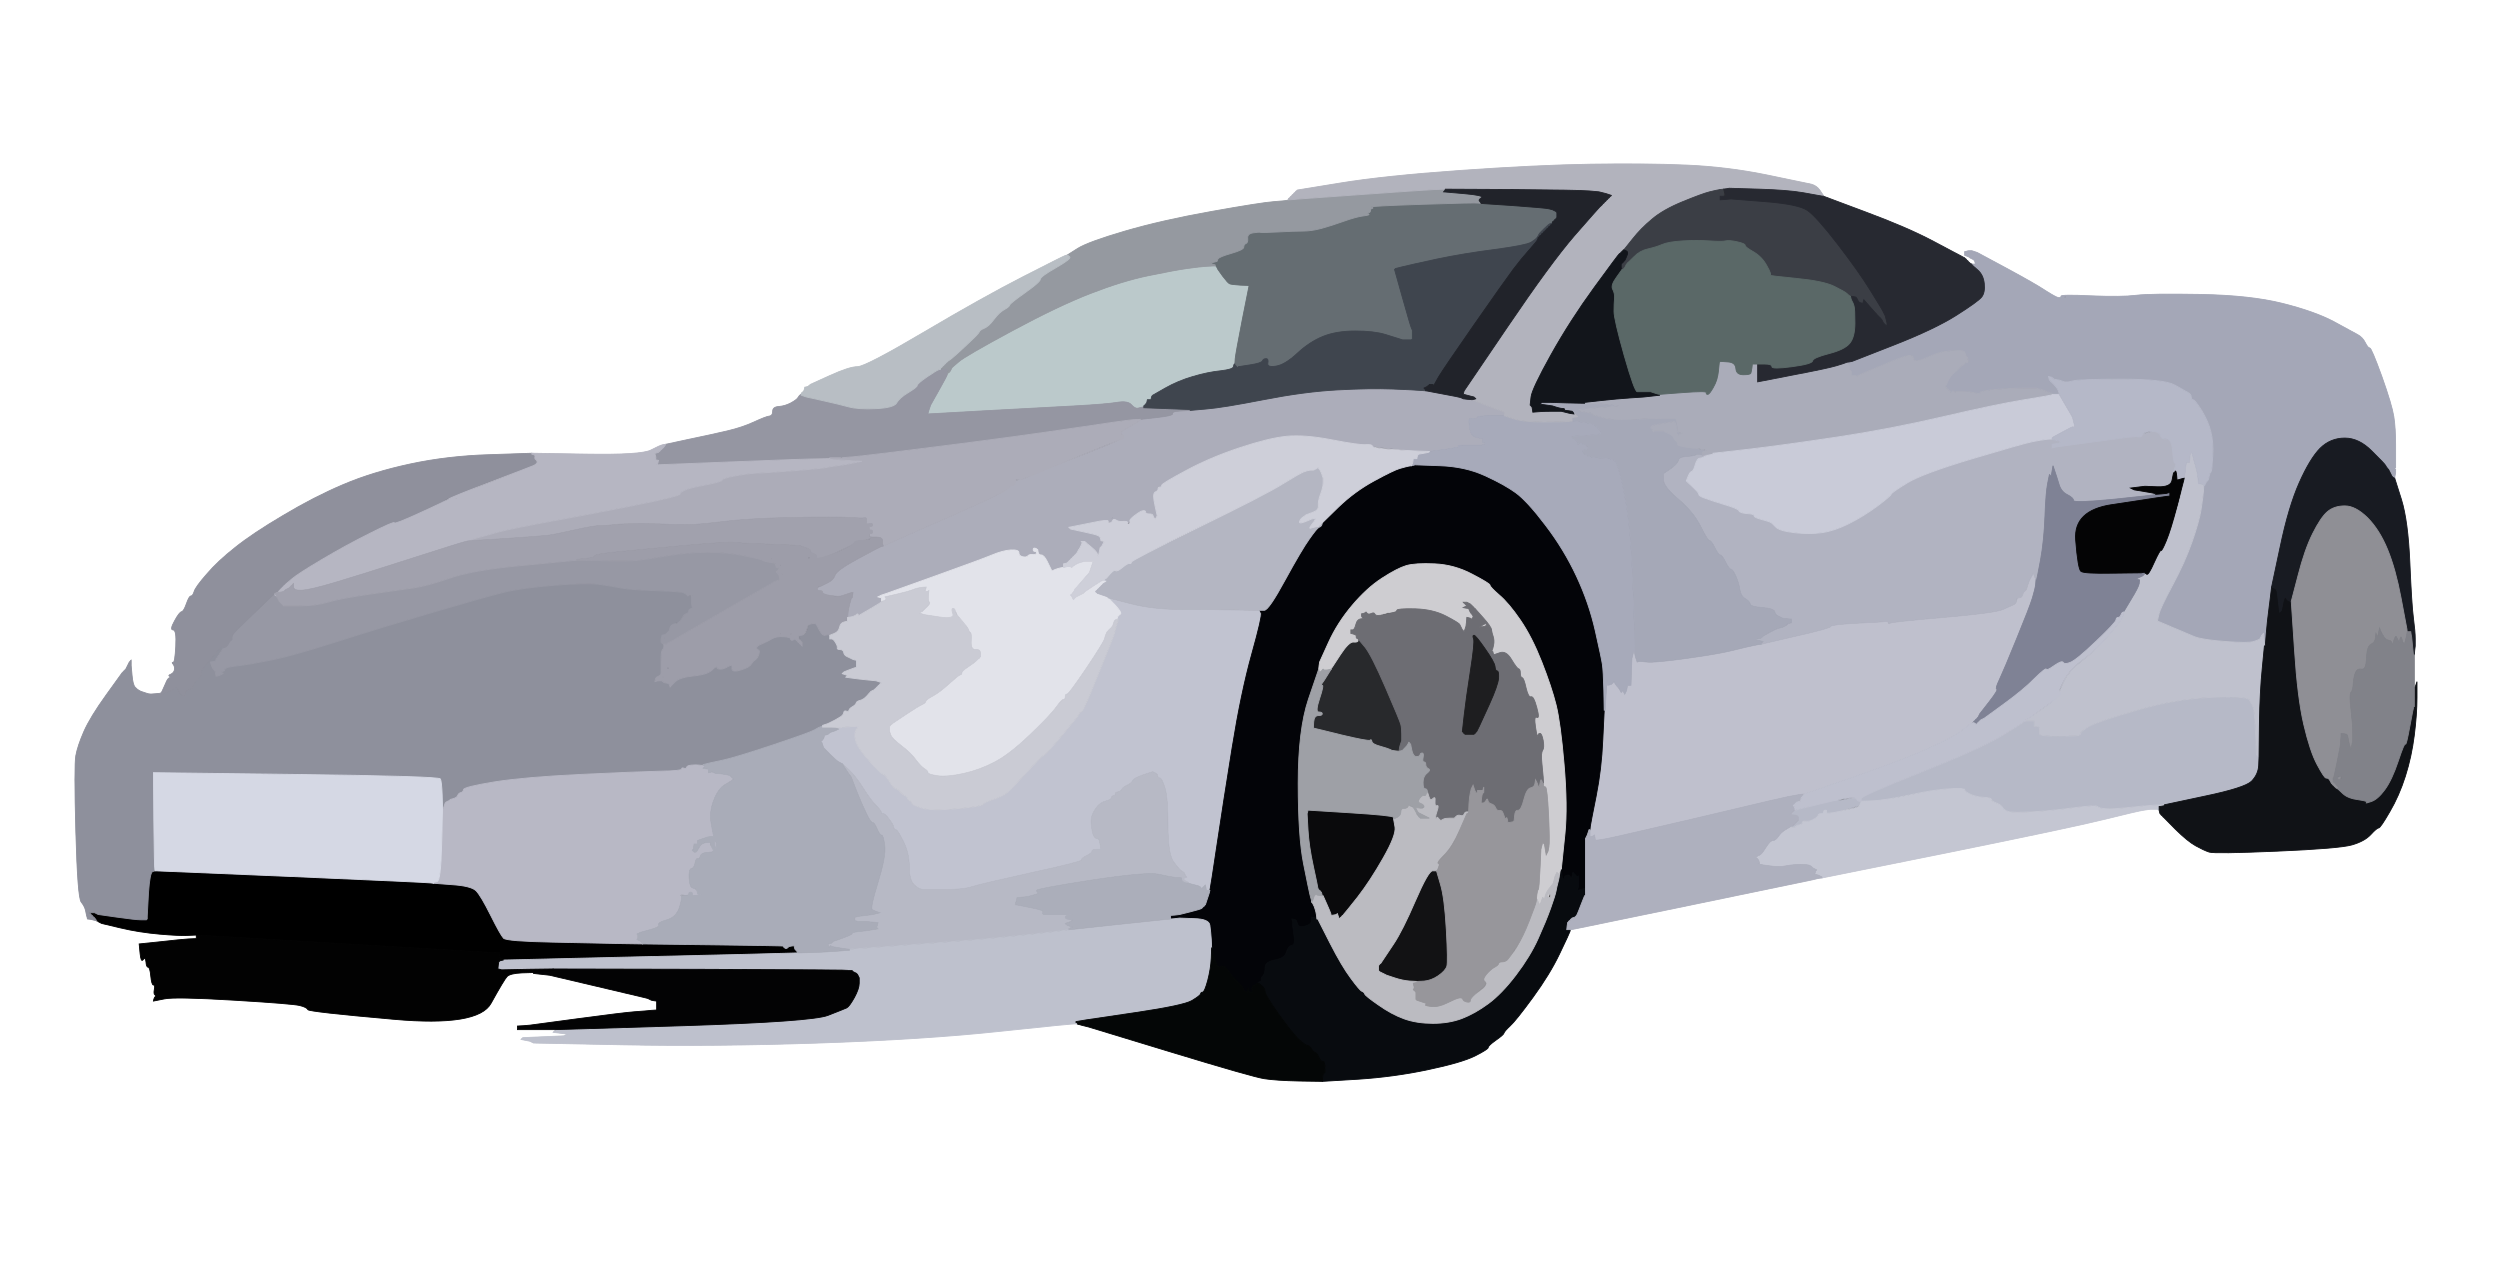 <?xml version="1.0" encoding="UTF-8" standalone="no"?>
<svg width="1401" xmlns="http://www.w3.org/2000/svg" height="713">
 <rect width="100%" height="100%" fill="#333333" stroke="none"/>
 <g stroke-width=".5" fill-rule="evenodd">
  <path d="m0 356.5v-356.5h1401v713h-1401v-356.5zm1021.8-247l0.2 0.5 23.5 8.8q23.5 8.7 38.5 16.7t16 8.5l1 0.5 0.2 0.3 0.3 0.2 0.3 0.2 0.2 0.3 0.2 0.3 0.3 0.2 0.3 0.2 0.2 0.3 0.2 0.3 0.3 0.2 0.3 0.2 0.2 0.3 0.5 0.3 0.5 0.2h2l-0.2-1-0.3-1-0.3-0.2-0.2-0.3-1-0.5-1-0.5-0.2-0.3q-0.3-0.2-1.6-0.7l-1.2-0.5v-2l1-0.2 1-0.3h2l1.5 0.5 1.5 0.5 16.2 8.7q16.3 8.8 22 12.6 5.8 3.7 7.3 4 1.5 0.2 1.5-0.8t17-0.2q17 0.7 25-0.3t36-0.5 46 5 28.8 10.2q10.7 5.8 13.4 7.3 2.8 1.5 4.3 4.5t2.5 3 6.8 16q5.7 16 6.7 22.5t1 16 0 10.5v2l-0.3 0.2-0.2 0.3 0.2 0.3 0.3 0.2v2l-0.3 1.5-0.2 1.5 3.8 12q3.7 12 4.7 35.5t2 31 1 11.5v4l-0.3 2.5-0.2 2.5v18h0.5l0.5-1.5 0.5-1.5v9q0 9-1.5 21t-5 23-8.8 20q-5.2 9-6.2 9t-4.5 3.8q-3.5 3.7-10.5 5.7t-42 3.5-38 0.5-7.5-3.5-11.3-9.2l-6.7-6.8-0.3-0.2-0.2-0.3-0.2-0.3-0.3-0.2-0.3-0.2-0.2-0.3-0.2-0.3-0.3-0.2-0.3-1-0.2-1-0.5-0.2-0.5-0.3h-4l-3.5 0.5q-3.5 0.5-21.5 5t-88.5 18.8l-70.5 14.2-1.5 0.2-1.5 0.3-2 0.5q-2 0.5-67.5 14l-65.5 13.5-1.5 0.3-1.5 0.2-0.2 1q-0.3 1-5.8 12.5t-15 24.5-12.8 16q-3.2 3-3.4 4-0.3 1-4.6 4-4.2 3-4.2 4t-7.5 4.8q-7.5 3.7-26.5 7.7t-39 5.3l-20 1.2-13-0.2q-13-0.3-19.5-1.3t-52.5-15l-46-14-2-0.5-2-0.5-1-0.3-1-0.2-0.5-0.2q-0.5-0.3-0.5-0.6v-0.2l-4.5 0.2q-4.5 0.3-42.5 4.8t-97 6.5-109.5 1l-50.5-1-1-0.5-1-0.5-2.5-0.5-2.5-0.5 0.2-0.3 0.3-0.2 0.3-0.2 0.2-0.3 11.5-0.5 11.5-0.5 1-0.5 1-0.5-4-0.5-4-0.5 0.2-0.3 0.3-0.2 0.3-0.2 0.2-0.3v-0.5h-21v-2l3.5-0.2 3.5-0.3 26-3.5q26-3.5 32.5-4l6.5-0.5 3-0.3 3-0.2v-5l-1.5-0.2-1.5-0.3-1-0.5-1-0.5-2-0.5q-2-0.5-27.5-6.5l-25.5-6-4.5-0.5-4.5-0.5v-0.5l-6.5 0.2q-6.5 0.3-8.3 2-1.7 1.8-9 15-7.2 13.3-54.7 9-47.5-4.2-48-5.4-0.5-1.3-4.5-2.3t-37-3-39-0.7l-6 1.2 0.2-1q0.3-1 0.8-1.5t-0.2-1q-0.8-0.5-0.3-3t-0.5-2.5-1.5-5-1.5-5-1.2-3q-0.3-3-1.6-1.2-1.2 1.7-1.7-3.6l-0.5-5.2 11.5-1.2q11.5-1.3 16-1.6l4.5-0.2v-2l-4.5 0.2q-4.5 0.3-16-0.7t-22-3.5l-10.5-2.5-1-0.5-1-0.5-0.2-0.3-0.3-0.2h-0.5l-1-0.2-1-0.3-1.5-0.3-1.5-0.2-0.2-1-0.3-1-0.5-2.5q-0.5-2.5-2.5-5t-3-39.5 0-42.5 4.5-13.5 12.5-20.5l9-12.5 0.3-0.2 0.2-0.3 0.2-0.3 0.3-0.2 0.3-0.2 0.2-0.3 0.2-0.3 0.3-0.2 0.5-1 0.5-1 0.5-1 0.5-1 0.3-0.2 0.2-0.3 0.2-0.3 0.3-0.2v3l0.5 5.5q0.5 5.5 1.8 6.7 1.2 1.3 2.2 1.8l1 0.5 1.5 0.5 1.5 0.5 1 0.3 1 0.2 3-0.2 3-0.3 0.2-0.3 0.3-0.2 0.5-1q0.5-1 1.8-4 1.2-3 2.2-3.2 1-0.3 0-0.8t0.8-1.2q1.7-0.8 2-2.6 0.2-1.7-0.8-3-1-1.2 0-1 1 0.3 1.5-9 0.5-9.2-1.5-9.2t0.8-5q2.7-5 4-5.2 1.2-0.3 2.7-4.6 1.5-4.2 2.5-4.2t1.8-2.5q0.7-2.5 7-9.7 6.2-7.3 16-15 9.7-7.8 27-18 17.2-10.3 33.7-17.3t37.5-11.5 44.5-5.2l23.5-0.8 30.8 0.5q30.7 0.5 36-2.3 5.2-2.7 6.7-3l1.5-0.2 13-2.8q13-2.7 21.5-4.7t15-5 8.5-3.3q2-0.2 2-2.7t3.5-2.7q3.5-0.3 6.7-2 3.3-1.8 4-3 0.8-1.3 1.3-1.6l0.5-0.2v-0.5l0.2-0.3 0.3-0.2 0.3-0.2 0.2-0.3 0.2-0.3 0.3-0.2 0.3-1 0.2-1 1-0.2 1-0.3 0.2-0.3 0.3-0.2 0.3-0.2 0.2-0.3 11-5q11-5 15.5-5t37.5-19.5 55.5-31 23.5-11.8l1-0.2 6-3.8q6-3.7 26.5-9.7t48.5-11 35-5.5 7.5-0.8l0.5-0.2v-0.5l0.2-0.3 0.3-0.2 0.3-0.2 0.2-0.3 0.2-0.3 0.3-0.2 0.3-0.2 0.2-0.3 0.2-0.3 0.3-0.2 0.3-0.2 0.2-0.3 0.2-0.3 0.3-0.2 0.3-0.2 0.2-0.3 0.2-0.3 0.3-0.2 0.3-0.2 0.2-0.3 24.5-4q24.5-4 67-7t73-3.5 53.5 0.5 45 5.5 25 5.2q3 0.8 4.8 3.3 1.7 2.5 2 3z" stroke="#fff" fill="#fff"/>
  <path d="m85.5 488.5l1.5-0.5 76.5 3.2q76.5 3.3 78 3.6l1.5 0.2 10.5 0.8q10.5 0.7 13.3 3.4 2.7 2.8 8.2 13.8t7.2 12.8q1.8 1.7 27.8 2.2t38 0.8l12 0.2 39.2 0.5q39.3 0.5 39.6 0.7l0.2 0.3 0.2 0.3 0.3 0.2 0.3 0.2 0.2 0.3h1l0.2-0.3 0.3-0.2 0.3-0.2 0.2-0.3 1.5-0.3 1.5-0.2 0.2 1 0.3 1 0.3 0.2 0.2 0.3 0.2 0.3 0.3 0.2 0.3 0.5 0.2 0.5-7 0.2q-7 0.3-82.5 2l-75.5 1.8v-0.2q0-0.3-1-0.6-1-0.2-1-1.7v-1.5l-4-0.2q-4-0.3-85-5l-81-4.8-4.5 0.2q-4.5 0.3-16-0.7t-22-3.5l-10.5-2.5-1-0.5-1-0.5-0.2-0.3-0.3-0.2h-0.5l-0.2-0.5-0.3-0.5-0.3-0.2-0.2-0.3-0.2-0.3-0.3-0.2-0.3-0.2-0.2-0.3-0.2-0.3-0.3-0.2-0.3-0.2-0.2-0.3-0.2-0.3-0.3-0.2-0.3-0.2-0.2-0.3h3l1 0.5 1 0.5 10.5 1.5q10.5 1.5 13.5 1.5h3l0.2-0.3 0.3-0.2v-1.5q0-1.5 0.7-13 0.8-11.5 2.3-12z" stroke="#000"/>
  <path d="m384.8 333.2l0.2 0.3 0.2 0.3 0.3 0.2 0.3-0.2 0.2-0.3h2l-0.2 0.3-0.3 0.2v4l1.3 0.5q1.2 0.5 1.2 1.5t-1.8 1.5q-1.7 0.5-2 1.3-0.2 0.7-2 1.4-1.7 0.8-2.4 2.8-0.8 2-2.3 2t-1.5 1.5-1.2 2q-1.3 0.5-1.6 0.7l-0.2 0.3-0.2 0.3-0.3 0.2-0.3 0.2-0.2 0.3-0.2 0.3-0.3 0.2-0.3 0.2-0.2 0.3-1 0.5q-1 0.5-0.2 1.2 0.7 0.8 0.7 1.3t0.3 1.5l0.2 1h-1v1.2q0 1.3-0.8 2-0.7 0.8-0.7 4.3t0.7 4.7q0.8 1.3 2 1.6 1.3 0.2-0.2 1.2t-1.2 2.2q0.2 1.3-0.6 2-0.7 0.8-0.4 1l0.2 0.3 0.2 0.3 0.3 0.2 0.3 0.2 0.2 0.3 1.5 0.3q1.5 0.2 1.7 1.2l0.3 1 2.7-2.8q2.8-2.7 10.6-3.4 7.7-0.8 10.2-3.3t2.8-1.5q0.2 1 2 1 1.7 0 4.2-1.5t2.2 1q-0.2 2.5 4.8 1t6-3.3q1-1.7 2.2-2.4 1.3-0.8 2-3 0.8-2.3-0.2-2.6-1-0.2-1-1.2t3-2.2q3-1.3 5.5-3.3t3.7-1.7q1.3 0.2 4 0.7 2.8 0.5 2.8-0.5t3.5-1.5 3.7 0.5q0.3 1 1.3-0.5t1.3-3l0.2-1.5 1-0.2 1-0.3h2l0.2 0.3 0.3 0.2 1.7 3.2q1.8 3.3 3.3 2.8t2-0.2l0.5 0.2v2h1q1 0 1.5 1.2 0.5 1.3 2.5 1 2-0.2 2 0.8t-1.5 1-1.5 1 1.8 1q1.7 0 2 1.5 0.2 1.5 1.7 2.3 1.5 0.7 2.5 1.2l1 0.5 1 0.3 1 0.2v4l-1 0.2q-1 0.3-3.5 1.3l-2.5 1-0.2 0.3-0.3 0.2-0.3 0.2-0.2 0.3 1.5 0.5 1.5 0.5-0.2 0.3-0.3 0.2-0.3 0.2-0.2 0.3 3.5 0.5q3.5 0.5 8.5 1l5 0.5 1.5 0.5 1.5 0.5-0.2 0.3-0.3 0.2-0.3 0.2-0.2 0.3-0.2 0.3-0.3 0.2-0.3 0.2-0.2 0.3-0.2 0.3-0.3 0.2-0.3 0.2-0.2 0.3-0.2 0.3-0.3 0.2-0.3 0.2-0.2 0.3-1 0.5-1 0.5-0.2 0.3q-0.3 0.2-2 2.2-1.8 2-2.8 2t-1 1.5-3 2.5-3.2 2q-0.3 1-1.6 0.5-1.2-0.5-1.4 1-0.3 1.5-2.6 2.7l-2.2 1.3-1 0.5-1 0.5-1 0.5-1 0.5-1.5 0.5-1.5 0.5v0.5l-1 0.2q-1 0.3-3.5 1.8t-23.5 8.5-28 8.5l-7 1.5-2 0.5-2 0.5v0.5l-2-0.2q-2-0.3-4.5 0-2.5 0.2-2.7 1.2-0.3 1-1.6 0.5-1.2-0.5-1.2 0.5t-12.5 1.2q-12.5 0.3-44 1.8t-48.5 4.2q-17 2.8-17.2 4.3-0.3 1.5-1.6 1.7-1.2 0.3-1.7 1.6-0.5 1.2-2.3 1.7l-1.7 0.5-0.3 0.2-0.2 0.3-1 0.5-1 0.5-0.2 0.3-0.3 0.2-0.5 1.5-0.5 1.5h-0.5l-0.2-7.5q-0.3-7.5-1-9-0.8-1.5-80.8-2.5l-80-1 0.2 27q0.3 27 0.6 27.5l0.2 0.5-1.5 0.5q-1.5 0.5-2.3 12-0.7 11.5-0.7 13v1.5l-0.3 0.2-0.2 0.3h-3q-3 0-13.5-1.5l-10.5-1.5-1-0.5-1-0.5h-3l0.2 0.3 0.3 0.2 0.3 0.2 0.2 0.3 0.2 0.3 0.3 0.2 0.3 0.2 0.2 0.3 0.2 0.3 0.3 0.2 0.3 0.2 0.2 0.3 0.2 0.3 0.3 0.2 0.3 0.5 0.2 0.5-1-0.2-1-0.3-1.5-0.3-1.5-0.2-0.2-1-0.3-1-0.5-2.5q-0.5-2.5-2.5-5t-3-39.5 0-42.5 4.5-13.5 12.5-20.5l9-12.5 0.3-0.2 0.2-0.3 0.2-0.3 0.3-0.2 0.3-0.2 0.2-0.3 0.2-0.3 0.3-0.2 0.5-1 0.5-1 0.5-1 0.5-1 0.3-0.2 0.2-0.3 0.2-0.3 0.3-0.2v3l0.5 5.5q0.5 5.5 1.8 6.7 1.2 1.3 2.2 1.8l1 0.5 1.5 0.5 1.5 0.5 1 0.3 1 0.2v0.5h7l0.2-0.3 0.3-0.2 0.3-0.2 0.2-0.3 2.2-0.7q2.3-0.8 3.6-2 1.2-1.3 2.2 1.2t2.5 2.8l1.5 0.2v-1.5q0-1.5 2-2t2.2-2q0.3-1.5 2.8-4t1.8-3.3q-0.8-0.7 5-7.4l5.7-6.8 0.5-1 0.5-1 0.3-0.2 0.2-0.3 0.2-0.3 0.3-0.2 0.3-0.2 0.2-0.3 0.2-0.3 0.3-0.2 0.3-0.2 0.2-0.3 0.2-0.3 0.3-0.2 0.3-0.2 0.2-0.3 1-0.3 1-0.2v1.5l-0.5 0.3-0.5 0.2v0.5l-0.5 0.3-0.5 0.2v0.5l-0.5 0.3-0.5 0.2v0.5l-0.5 0.3-0.5 0.2v0.5l-0.5 0.3-0.5 0.2v0.5l-2.2 3.3q-2.3 3.2-2 3.4l0.2 0.3-0.2 0.3-0.3 0.2-0.5 1-0.5 1v2l0.3 0.2 0.2 0.3 0.2 0.3 0.3 0.2 0.3 1.5 0.2 1.5 1-0.2 1-0.3 1-0.5 1-0.5-0.2-0.3-0.3-0.2-0.3-0.2-0.2-0.3 1-0.3q1-0.2 1-1.2t6.5-1.8q6.5-0.7 19-3.2t37.5-10.5 54-16.5 39-11 28.5-4 25.5-0.5 12 2 19.5 1.5 15.7 1.2q1.3 0.8 1.6 1zm64.4 26.6l0.3 0.2v2l-0.3-0.2-0.2-0.3-0.2-0.3-0.3-0.2-0.3-0.2-0.2-0.3-0.2-0.3-0.3-0.2-0.3-0.2-0.2-0.3-0.2-0.3-0.3-0.2-0.3-1q-0.2-1 0.8-1t1.5 1.2q0.5 1.3 0.7 1.6zm-6-1q-0.2-0.3 0-0.6 0.3-0.2 0.3 0.3t-0.3 0.3zm-75.2 23.2h-1l0.2-1 0.3-1 0.3-0.2 0.2-0.3 0.5 1.3q0.5 1.2-0.5 1.2z" stroke="#8e909c" fill="#8e909c"/>
  <path d="m1104 140.5h1l1.5 0.5 1.5 0.5 16.2 8.7q16.3 8.8 22 12.6 5.8 3.7 7.3 4 1.5 0.2 1.5-0.8t17-0.2q17 0.7 25-0.3t36-0.5 46 5 28.8 10.2q10.7 5.8 13.4 7.3 2.8 1.5 4.3 4.5t2.5 3 6.8 16q5.7 16 6.7 22.5t1 16 0 10.5v2l-0.3 0.2-0.2 0.3 0.2 0.3 0.3 0.2v2l-0.3 1.5-0.2 1.5-0.5-0.2-0.5-0.3-0.2-0.3-0.3-0.2-0.5-1-0.5-1-0.5-1-0.5-1-0.3-0.2-0.2-0.3-0.2-0.3-0.3-0.2-0.5-1q-0.5-1-7.8-8.2-7.2-7.3-15.2-7.3t-13.8 5.7q-5.7 5.8-11.7 19.3t-10.7 36l-4.8 22.5-1.2 10q-1.3 10-1.8 16.5l-0.5 6.5h-0.5l-0.2-3.5-0.3-3.5-0.3 0.2-0.2 0.3-0.2 0.3-0.3 0.2-0.5 1-0.5 1-0.3 0.2q-0.2 0.3-3.2 1.3t-16 0-17.2-2.7q-4.3-1.8-12.6-5.3l-8.2-3.5 0.8-3.5q0.7-3.5 7.7-16.5t11-24.5 5-18 1.3-10l0.2-3.5h0.5l0.5-1 0.5-1 0.3-0.2 0.2-0.3 0.2-0.3 0.3-0.2 0.5-2 0.5-2 0.3-0.2 0.2-0.3 0.2-0.3q0.3-0.2 0.8-8.2t-1-14-5.2-12q-3.8-6-4.8-6t-1-1.5-1.8-2.5q-1.7-1-7.4-4.2-5.8-3.3-29.8-3.3t-27.5 1-5.3 0.3q-1.7-0.8-3.4-1l-1.8-0.3-0.2-0.3-0.3-0.2-0.3-0.2-0.2-0.3-1-0.3-1-0.2 0.2 1 0.3 1 0.3 0.2 0.2 0.3 0.2 0.3 0.3 0.2 1.5 1.5q1.5 1.5 2 2.5l0.5 1 0.3 1 0.2 1h-4v-0.5l-1.5-0.5-1.5-0.5-1-0.5-1-0.5-2-0.5-2-0.5h-6.5q-6.5 0-15.5 0.7-9 0.8-9.2 1.8-0.3 1-3 0.2-2.8-0.7-6.8-0.7h-4l-0.2 0.3-0.3 0.2-0.3-0.2-0.2-0.3-0.2-0.3-0.3-0.2-0.3 0.2-0.2 0.3-0.2 0.3-0.3 0.2-0.3-0.2-0.2-0.3-0.2-0.3-0.3-0.2-0.3-0.2-0.2-0.3-0.2-0.3-0.3-0.2-0.3-0.2-0.2-0.3-0.2-0.3-0.3-0.2-0.3-0.2-0.2-0.3 0.2-0.3 0.3-0.2v-4l0.3-0.2 0.2-0.3 3.2-2.3q3.3-2.2 5-4 1.8-1.7 2.8-2l1-0.2-0.2-1.5-0.3-1.5-0.3-0.2-0.2-0.3-0.2-0.3-0.3-0.2-0.3 0.2-0.2 0.3-1 0.3-1 0.2v-2l1-0.2 1-0.3-1-0.5-1-0.5h-2.5q-2.5 0-6.5 0.5t-10.5 3.5-7 0.7q-0.5-2.2-3-2-2.5 0.3-15.5 5.8l-13 5.5-0.2 0.3-0.3 0.2-0.3-0.2-0.2-0.3h-2l-0.2 0.3-0.3 0.2v-3l-0.3-0.2-0.2-0.3-0.2-0.3-0.3-0.2v-2l0.3-0.2 0.2-0.3-1-0.5-1-0.5v-0.5l1.5-0.2 1.5-0.3 23-9q23-9 35.2-16.7 12.3-7.8 14.3-10.3t1.5-7.5-3.8-7.8q-3.2-2.7-3.2-3v-0.2h2l-0.2-1-0.3-1-0.3-0.2-0.2-0.3-1-0.5-1-0.5-0.2-0.3q-0.3-0.2-1.6-0.7l-1.2-0.5v-2l1-0.2 1-0.3h1zm53.2 26.3q-0.2-0.3 0-0.6 0.3-0.2 0.3 0.3t-0.3 0.3z" stroke="#a4a7b7" fill="#a4a7b7"/>
  <path d="m1139 322l0.5-1 0.5 1.5q0.5 1.5 0.8 2l0.2 0.5-0.2 2.5q-0.3 2.5-1.8 7.5t-8.8 22.8q-7.2 17.7-9.7 23-2.5 5.2-1.5 5.4 1 0.3-4.2 7l-5.3 6.8-0.5 1-0.5 1-0.3 0.2-0.2 0.3-0.2 0.3-0.3 0.2-0.3 0.2-0.2 0.3-0.2 0.3-0.3 0.2-0.3 0.2-0.2 0.3v0.5l-1 0.2q-1 0.3-4.8 3.6-3.7 3.2-17 9.4-13.2 6.3-42.7 16.6l-29.5 10.2-2 0.2q-2 0.3-7 1.3t-28 6.5-47.8 11.2q-24.7 5.8-28.4 6.3l-3.8 0.5-0.2-1.5-0.3-1.5-0.3 0.2-0.2 0.3-1 0.3-1 0.2v-4l0.2-2q0.3-2 3.3-17t3.7-31.5l0.8-16.5h0.5l0.5-8.5 0.5-8.5 0.3 1.5 0.2 1.5 1-0.2 1-0.3 0.2-0.3 0.3-0.2 0.3-0.2 0.2-0.3 0.2-0.3 0.3-0.2 0.7 1.2q0.8 1.3 1.6 2 0.7 0.8 1.2 1.8l0.5 1 0.3-0.2 0.2-0.3 0.2-0.3 0.3-0.2 0.5 1 0.5 1 0.5-1 0.5-1 0.3-1.5 0.2-1.5h2l0.2-7.5 0.3-7.5 0.5-2 0.5-2h0.5l0.2 1.5 0.3 1.5 0.5 1.5 0.5 1.5 0.7-0.2q0.8-0.3 4.8 0.2t22-2 26-4.5 10.5-2.5l2.5-0.5 1.5-0.3 1.5-0.2 1-0.2 1-0.3 18.5-4.3q18.5-4.2 18.5-5.2t15-1.8q15-0.7 16-1 1-0.2 1.2 0.8 0.3 1 1 0.2 0.8-0.7 29.8-3.2t33.5-4.5 6-2.7q1.5-0.8 2-3.3t1.5-2.5 1.5-0.8q0.5-0.7 1.3-1 0.7-0.2 1.4-3 0.8-2.7 1.6-4 0.7-1.2 1.2-2.2z" stroke="#bfc0cd" fill="#bfc0cd"/>
  <path d="m625 339.2l-4-4.2 12.5 3.2q12.5 3.3 29 3.3t30 0.3l13.5 0.2 0.8 1.5q0.7 1.5-5.3 23t-11 52.5-8.5 54.5-3.8 24.5l-0.2 1h-2l-0.2-1.5-0.3-1.5-0.3 0.2-0.2 0.3-0.2 0.3-0.3 0.2-0.3 0.2-0.2 0.3-0.2 0.3-0.3 0.2-0.3-0.2-0.2-0.3-0.2-0.3q-0.3-0.2-0.6-0.4-0.2-0.3-3.2-1l-3-0.8v-0.5l-1.5-0.3-1.5-0.2v-1q0-1 1-1.2l1-0.3-0.2-0.3-0.3-0.2-0.5-1-0.5-1-0.3-0.2q-0.2-0.3-1.2-0.8t-4.2-4.8q-3.3-4.2-3.3-20.2t-1.7-21.5q-1.8-5.5-2.8-5.5t-1.2-1l-0.3-1-0.3-0.2-0.2-0.3-1-0.5-1-0.5-5.2 1.7q-5.3 1.8-6 3.3-0.8 1.5-3 2.5-2.3 1-3 2.2-0.8 1.3-2.3 1.6-1.5 0.2-1.5 1.2t-1 1-1 1-3.5 2-5.7 4.5q-2.3 3.5-2.3 6.5t0.7 6.2q0.8 3.3 2.3 3.6 1.5 0.2 1.7 1.7 0.3 1.5 0.6 3l0.2 1.5h-2.5q-2.5 0-2.5 1t-3 2.5-3 2.5-28.5 7.2q-28.5 6.3-33 7.8t-14.5 1.5-12.5 0-5.3-2.7q-2.7-2.8-2.7-10.3t-3.3-14q-3.2-6.5-4.2-6.5t-1.2-1.5q-0.3-1.5-2.6-4.5-2.2-3-3.2-3t-1.2-1q-0.3-1-3-3.8-2.8-2.7-7-9.4-4.3-6.8-8-10.3l-3.8-3.5-0.5-0.2q-0.5-0.3-1.5-0.8t-4.8-4.2l-3.7-3.8-0.5-1.5-0.5-1.5-0.3-0.2-0.2-0.3 0.2-0.3 0.3-0.2 0.3-0.2 0.2-0.3 0.2-0.3 0.3-0.2 0.3-1 0.2-1 1-0.2 1-0.3 0.2-0.3 0.3-0.2 0.3-0.2 0.2-0.3 1.5-0.5 1.5-0.5 1-0.5 1-0.5v-0.5l1-0.2 1-0.3 4.5-0.3 4.5-0.2-1.2 2q-1.3 2-0.3 6t7.7 11.5q6.8 7.5 7.8 7.5t3.5 4 3.5 4 2.5 1.8q1.5 1.7 2.5 2 1 0.2 1.5 1.4 0.5 1.3 1.5 1.6 1 0.2 1 1.2t5.5 2.8q5.5 1.7 19.3 0.4 13.7-1.2 15-2.4 1.2-1.3 5.7-2.8t6.5-2.8q2-1.2 5.5-5 3.5-3.7 9.5-10.2t7-6.8q1-0.2 10.2-11.2 9.3-11 9.6-12 0.2-1 1.2-1t9.2-20.5q8.3-20.5 8.8-22l0.5-1.5 0.5-2 0.5-2 0.5-1.5 0.5-1.5v-1h-0.5l0.2-1q0.3-1 1.6-1.8 1.2-0.7-2.8-5z" stroke="#c1c3d0" fill="#c1c3d0"/>
  <path d="m1219.2 262l-0.2 2-0.5 0.2q-0.5 0.3-0.5 0.6v0.4q0 0.3-0.8 4-0.7 3.8-8 3.6l-7.2-0.3-4 0.5-4 0.5 1 0.5 1 0.5 3 0.5 3 0.5 3 0.5q3 0.5 3 0.8v0.2l-0.5 0.2q-0.5 0.3-23 2.6-22.5 2.2-22.5 0.7t-3.5-3.3q-3.5-1.7-4.7-6l-1.3-4.2-0.5-1.5-0.5-1.5-0.5-1.5-0.5-1.5-0.5 3-0.5 3-0.3-0.2-0.2-0.3-0.2-0.3-0.3-0.2-1 5q-1 5-1.5 18.5t-2.5 24.5-2.3 11h-0.2l-0.2-0.5q-0.3-0.5-0.8-2l-0.5-1.5-0.5 1q-0.5 1-1.2 2.2-0.8 1.3-1.6 4-0.7 2.8-1.4 3-0.8 0.3-1.3 2-0.5 1.8-2 1.8t-1.5 1.5-1.5 2.3q-1.5 0.7-6 2.7t-33.5 4.5-29.8 3.2q-0.7 0.8-1-0.2-0.2-1-1.2-0.8-1 0.3-16 1-15 0.8-15 1.8t-18.5 5.2l-18.5 4.3-1 0.3-1 0.2v-0.5l0.2-0.3 0.3-0.2 0.3-0.2 0.2-0.3-2.5-0.5-2.5-0.5 2-0.5 2-0.5 0.2-0.3 0.3-0.2 0.3-0.2 0.2-0.3 3.5-2q3.5-2 5.5-2.5l2-0.5 1-0.5 1-0.5 0.2-0.3 0.3-0.2 0.3-0.2 0.2-0.3 1-0.3 1-0.2v-2l-2.5-0.2-2.5-0.3-1-0.5-1-0.5-1-0.5q-1-0.5-1.5-2.2-0.5-1.8-7-2.3t-6.7-2q-0.3-1.5-2.8-3t-3-5-2.2-7.5q-1.8-4-2.8-4t-3-4-3-4-3-4-3-4-5-8-12.2-15q-8.3-7-8.6-10.8l-0.2-3.7 4-2.7q4-2.8 4.5-4.8t4.5-2.2q4-0.3 5-0.8l1-0.5h2l0.5 0.3 0.5 0.2h0.5l0.3-0.5 0.2-0.5h5v0.5l-2 0.5-2 0.5-1 0.5-1 0.5-1.5 0.3q-1.5 0.2-2.5 3.7t-2 3.7q-1 0.3-2 2.8l-1 2.5 3.5 3.3q3.5 3.2 3.5 4.2t3.5 2.2q3.5 1.3 11 3.6 7.5 2.2 8 3.4 0.5 1.3 4.5 1.6 4 0.2 4 1.2t3.8 2q3.7 1 5 1.5 1.2 0.5 3.2 2.7 2 2.3 10.5 3.3t15.5 0 15-5 15.8-9.7q7.7-5.8 8-6.8 0.2-1 8.7-6.2 8.5-5.3 37-13.8t33.5-9.5 8-1.3l3-0.2h0.5l0.3 0.2 0.2 0.3 2 0.5 2 0.5-1 0.5-1 0.5-0.5 0.5q-0.5 0.5 9.5-0.5t22.5-2.5 15.5-2.5 5.5-1.5 3.7 0.2q1.3 0.8 1.6 2.3 0.2 1.5 3.2 1.5t4.2 7q1.3 7 1 9z" stroke="#b1b3c1" fill="#b1b3c1"/>
  <path d="m474.2 431.5l-2.2-3.5 3.8 3.5q3.7 3.5 8 10.3 4.2 6.7 7 9.4 2.7 2.8 3 3.8 0.2 1 1.2 1t3.2 3q2.3 3 2.6 4.5 0.2 1.5 1.2 1.5t4.2 6.5q3.3 6.5 3.3 14t2.7 10.3q2.8 2.7 5.3 2.7t12.5 0 14.5-1.5 33-7.8q28.5-6.2 28.5-7.2t3-2.5 3-2.5 2.5-1h2.5l-0.2-1.5q-0.3-1.5-0.6-3-0.2-1.5-1.7-1.7-1.5-0.3-2.3-3.6-0.7-3.2-0.7-6.2t2.3-6.5q2.2-3.5 5.7-4.5t3.5-2 1-1 1-1 1.5-1.2q1.5-0.3 2.3-1.6 0.7-1.2 3-2.2 2.2-1 3-2.5 0.7-1.5 6-3.3l5.2-1.7 1 0.5 1 0.5 0.2 0.3 0.3 0.2 0.3 1q0.2 1 1.2 1t2.8 5.5q1.7 5.5 1.7 21.5t3.3 20.2q3.2 4.3 4.2 4.8t1.2 0.8l0.3 0.2 0.5 1 0.5 1 0.3 0.2 0.2 0.3-1 0.5-1 0.5 0.2 0.3 0.3 0.2 0.3 0.2 0.2 0.3 1 0.5 1 0.5v0.5h-4v-3l-3-0.2q-3-0.3-9.5-1.8t-37.5 3.2q-31 4.8-31 5.8t1 1.2q1 0.3-2.5 1.3l-3.5 1-3 0.3-3 0.2-0.2 1-0.3 1-0.3 1-0.2 1 1.5 0.2 1.5 0.3 6.5 1.3q6.5 1.2 6 2.4-0.5 1.3 1 1.3t8.5 0h7l-1 0.3-1 0.2v2l1 0.2 1 0.3-0.2 0.3-0.3 0.2-0.3 0.2-0.2 0.3-1.5 0.5-1.5 0.5 0.2 0.3 0.3 0.2 0.3 0.2 0.2 0.3 1.5 0.5 1.5 0.5-1 0.5-1 0.5v0.5l-1 0.2q-1 0.3-24 2.8t-60.5 5.2l-37.5 2.8-2-0.2-2-0.3-3-0.5-3-0.5-0.2-0.3-0.3-0.2-0.3 0.2-0.2 0.3-0.2 0.3-0.3 0.2-0.3-1-0.2-1 1-0.2 1-0.3 0.2-0.3 0.3-0.2 0.3-0.2 0.2-0.3 1.5-0.5 1.5-0.5 4-1.5q4-1.5 3.5-2t4-1l4.5-0.5 3-0.5 3-0.5-0.2-0.3-0.3-0.2-0.3-0.2-0.2-0.3 0.2-0.3 0.3-0.2 0.3-1 0.2-1-3-0.2q-3-0.3-5-0.3h-3l-1-0.3-1-0.2v-2l1-0.2 1-0.3 4-0.5 4-0.5 2-0.5 2-0.5-1.5-0.5q-1.5-0.5-2.7-1.2-1.3-0.8 3.2-15.3t3.8-20.5q-0.8-6-1.8-6t-2.5-3.5-2.5-3.5-3.2-4.5q-2.3-4.5-5.6-12.7l-3.2-8.3-0.2-0.3q-0.3-0.2-2.6-3.7z" stroke="#b7b9c5" fill="#b7b9c5"/>
  <path d="m433 315l1 0.5 0.2 0.3 0.3 0.2 1.7 0.2q1.8 0.3 0.3 0.8t-0.5 1l1 0.5 1 0.3q1 0.2 1 1.7t-1 1.5-1 1.5v1.5l-1 0.2-1 0.3-1 0.5q-1 0.5-28.2 16.2l-27.3 15.8-0.3 0.2-0.2 0.3-1 0.5-1 0.5-1 0.5-1 0.5-0.2 0.3-0.3 0.2h-1.5l-0.5-0.2-0.5-0.3-0.2-0.3-0.3-0.2v-2l0.3-1 0.2-1 1-0.2 1-0.3 0.2-0.3 0.3-0.2 0.3-0.2 0.2-0.3 0.2-0.3 0.3-0.2 0.3-0.2 0.2-0.3 0.5-1.7q0.5-1.8 3-2.3t3.5-2.7q1-2.3 2.5-2.8t1.5-1.5 1-1.3l1-0.2-0.2-1.5-0.3-1.5v-4l0.3-0.2 0.2-0.3h-2l-0.2 0.3-0.3 0.2-0.3-0.2-0.2-0.3-0.2-0.3q-0.3-0.2-1.6-1-1.2-0.7-15.7-1.2t-19.5-1.5-12-2-25.5 0.5-28.5 4-39 11-54 16.5-37.5 10.5-19 3.2q-6.5 0.8-6.5 1.8t-1 1.2l-1 0.3 0.2 0.3 0.3 0.2 0.3 0.2 0.2 0.3-1 0.5-1 0.5-1 0.3-1 0.2-0.2-1.5-0.3-1.5-0.3-0.2-0.2-0.3-0.2-0.3-0.3-0.2-0.5-1-0.5-1-0.3-1-0.2-1 1.5-0.2 1.5-0.3-0.2-0.3q-0.3-0.2 2-3.4l2.2-3.3v-0.5l0.5-0.2 0.5-0.3v-0.5l0.5-0.2 0.5-0.3v-0.5l0.5-0.2 0.5-0.3v-0.5l0.5-0.2 0.5-0.3v-0.5l0.5-0.2 0.5-0.3v-1.5l0.2-1q0.3-1 11.8-12l11.5-11h0.5v0.5l0.5 0.3 0.5 0.2v0.5l0.2 0.3 0.3 0.2 0.5 1 0.5 1 0.3 0.2 0.2 0.3 0.2 0.3 0.3 0.2 0.3 0.2 0.2 0.3 0.2 0.3 0.3 0.2 0.3 0.2 0.2 0.3h9q9 0 15.5-2t23.5-4.5 24.5-3.5 20.5-5.5 39.5-7 29-2.8l2.5-0.2 15 0.2q15 0.3 19.5-0.2t16-2.5 23-2 21 2 12.3 2.3q2.7 0.2 2.4 0.4-0.2 0.3 0.8 0.8zm-60.8 42.8q-0.2-0.3 0-0.6 0.3-0.2 0.3 0.3t-0.3 0.3z" stroke="#9798a4" fill="#9798a4"/>
  <path d="m792 260.8l1-0.3 14 0.5q14 0.5 25 5.5t17.5 9.7q6.5 4.8 16.7 18.3 10.3 13.5 17.3 28.5t10.5 30.5 4 19 0.8 14.5l0.2 11-0.8 16.5q-0.7 16.5-3.7 31.5t-3.3 17l-0.2 2h-0.5l-0.5 1.5-0.5 1.5-0.5 1-0.5 1v5.5q0 5.5 0 16v10.5h-0.5v-4l-1 0.2-1 0.3-1 0.3-1 0.2 0.2-1 0.3-1v-1q0-1 0-3v-2l-0.3 0.2q-0.2 0.3-1-0.4l-0.7-0.8-0.3-0.2-0.2-0.3-0.2-0.3-0.3-0.2-0.5 2q-0.5 2-1 0.5t-1.8-1l-1.2 0.5-0.2 1-0.3 1-0.3-0.2-0.2-0.3-0.2-0.3-0.3-0.2-0.3-2.5-0.2-2.5 0.2-2.5q0.3-2.5 1.8-17.5t-0.5-38.5-4.5-33.5-8-24-12-23.5-11.8-14q-5.2-4.5-5.2-5.5t-10-6.2q-10-5.3-21-5.8t-16 1-13.5 7-16.7 15.2q-8.3 9.8-13.3 20.8l-5 11-0.3 2-0.2 2-5.8 17q-5.7 17-5.7 47t3 45 3.5 17l0.5 2 0.3 1 0.2 1v0.5l0.2 0.3 0.3 0.2 0.5 1 0.5 1 1 3q1 3 1.3 4l0.2 1h-2v-2h-2v2q0 2-3.5 3t-4.3-1l-0.7-2-0.3-0.2-0.2-0.3-1-0.3-1-0.2 0.2 1 0.3 1v2l0.7 5.2q0.8 5.3 0 6-0.7 0.8-2.4 1.3-1.8 0.5-2.3 3t-6 3.5-5.5 4.2q0 3.3-1.2 4.6-1.3 1.2-1 2.2 0.2 1-0.8 1.2-1 0.3-1 0.6v0.2l-0.5 0.2-0.5 0.3-0.2 0.3q-0.3 0.2-1 0.4-0.8 0.3-1 1l-0.3 0.8 0.3 1 0.2 1h-2l-0.2-1-0.3-1-0.3 1-0.2 1-1-0.2q-1-0.3-1.2-1.6-0.3-1.2-3-3.7-2.8-2.5-5.3-6.3-2.5-3.7-4.5-2.4-2 1.2-3.5-4.8l-1.5-6-0.2-4.5q-0.3-4.5-0.8-8t-8.8-3.7l-8.2-0.3-2.5 0.3-2.5 0.2v-2l2.5-0.2 2.5-0.3 6-1.5q6-1.5 6.5-2t0.7-0.8l0.3-0.2 0.3-0.2 0.2-0.3 0.2-0.3 0.3-0.2 0.5-1.5 0.5-1.5 0.5-1.5 0.5-1.5 0.3-1 0.2-1 0.2-1q0.3-1 3.8-24.5t8.5-54.5 11-52.5 5.3-23l-0.8-1.5h2.5q2.5 0 11.7-17 9.3-17 13.8-23t4.8-6.5l0.2-0.5h0.2q0.3 0 0.6-0.5l0.2-0.5h0.2q0.3 0 0.6-0.5l0.2-0.5 9-8.8q9-8.7 20-14.7t14.5-7 5-1.3l1.5-0.2 1-0.2z" stroke="#030408" fill="#030408"/>
  <path d="m1264 411l0.5 12 0.3 0.2 0.2 0.3 0.5 0.3 0.5 0.2-0.2 5q-0.3 5-4 8.8-3.8 3.7-26.3 8.4l-22.5 4.8-5.5 0.2q-5.5 0.3-14.5 1.3t-12.8 0.7q-3.7-0.2-4.7-1.2t-14.3 0.8q-13.2 1.7-23.2 2.2t-12.5-0.2q-2.5-0.8-3.3-2.3-0.7-1.5-3.4-2.5-2.8-1-2.8-2t-4.5-1.2q-4.5-0.3-7.5-1.8t-3-2.5-8.5-0.5-29.3 4.8q-20.7 4.2-27 6.4-6.2 2.3-11.7 2.6-5.5 0.2-5.7 1.2-0.3 1-2.6 2.2-2.2 1.3-4.2 1-2-0.2-2 0.8t-1.5 1.2l-1.5 0.3-0.2 0.3-0.3 0.2-0.3 0.2-0.2 0.3h-2v-0.5h0.5l0.3-0.2 0.2-0.3 0.2-0.3 0.3-0.2 0.3-0.2 0.2-0.3 0.2-0.3 0.3-0.2 0.3-0.2 0.2-0.3 0.2-0.3 0.3-0.2 0.3-0.2 0.2-0.3-1-0.3-1-0.2v-2l-1.5-0.2-1.5-0.3 0.2-0.3 0.3-0.2 0.3-0.2 0.2-0.3 0.2-0.3 0.3-0.2 0.3-0.2 0.2-0.3 0.5-0.3 0.5-0.2 1-0.2 1-0.3 2-0.5 2-0.5 9-2.7q9-2.8 9-1.8t5-0.2q5-1.3 6-0.3t1.5-0.3q0.5-1.2 34-14.4 33.5-13.3 45-20.3t12-7.5 1-0.8l0.5-0.2h5v3h1.5q1.5 0 1.5 1.8 0 1.7 0 2.7t10 1 11.5-0.3q1.5-0.2 1.5-1.2t4.5-3.8q4.5-2.7 27-9.2t42-7.2q19.5-0.8 21 1.4 1.5 2.3 2.3 4.6 0.7 2.2 1.2 14.2z" stroke="#b6b9c7" fill="#b6b9c7"/>
  <path d="m676.5 149.2l4.5-0.2h0.5l0.5 1 0.5 1 2.7 3.8q2.8 3.7 3.8 4.2t6 0.8l5 0.2-3.8 19q-3.7 19-4 22l-0.2 3h-0.2q-0.3 0-0.6 1.5-0.2 1.5-7.2 2.3-7 0.7-15.5 3.2t-15.5 6.5l-7 4-0.2 0.3-0.3 0.2-0.3 1-0.2 1h-2l-0.2 1-0.3 1-0.3 0.2-0.2 0.3-0.2 0.3-0.3 0.2-0.3 0.2-0.2 0.3v0.5l-1 0.2q-1 0.3-2.5 0.6-1.5 0.2-3.5-2-2-2.3-8-1.3t-24 2-50 2.7l-32 1.8 0.2-1 0.3-1 0.5-1.5 0.5-1.5 4.5-8q4.5-8 4.8-9l0.2-1h0.5l0.3-0.2 0.2-0.3 0.2-0.3 0.3-0.2 0.5-1 0.5-1 3.7-3.2q3.8-3.3 29.8-17.3t44-21 32.5-10 21.5-4 11.5-1.3z" stroke="#bbc9cb" fill="#bbc9cb"/>
  <path d="m1227.2 256l0.3-3 0.3 0.2 0.2 0.3 0.2 0.3 0.3 0.2 0.5 2 0.5 2 1 3.5q1 3.5 1.3 6.5l0.2 3 1.5 0.2 1.5 0.3v0.5l-0.2 3.5q-0.3 3.5-1.3 10t-5 18-11 24.5-7.7 16.5l-0.8 3.5 8.2 3.5q8.3 3.5 12.6 5.3 4.2 1.7 17.2 2.7t16 0 3.2-1.3l0.3-0.2 0.5-1 0.5-1 0.3-0.2 0.2-0.3 0.2-0.3 0.3-0.2 0.3 3.5 0.2 3.5-1.2 12.5q-1.3 12.5-1.6 31l-0.2 18.5-0.5-0.2-0.5-0.3-0.2-0.3-0.3-0.2-0.5-12q-0.5-12-1.2-14.2-0.8-2.3-2.3-4.6-1.5-2.2-21-1.4-19.5 0.7-42 7.2t-27 9.2q-4.5 2.8-4.5 3.8t-1.5 1.2q-1.5 0.3-11.5 0.3t-10-1 0-2.7q0-1.8-1.5-1.8h-1.5v-3h-5v-0.5l1-0.5 1-0.5 8.2-5.7q8.3-5.8 8.8-8.3t3.2-7.7q2.8-5.3 10.3-11 7.5-5.8 14.7-14.3 7.3-8.5 7.6-10.5l0.2-2 4.2-7q4.3-7 4.6-9l0.2-2-1-0.2-1-0.3 1-0.5 1-0.5 1-0.3q1-0.2 0.8-1.2-0.3-1-0.6-1h-0.2l1.5-0.5q1.5-0.5 2 0.7 0.5 1.3 3.7-6 3.3-7.2 3.8-6.7t3-5.5 5.5-16 3.3-14l0.2-4h0.2q0.3 0 0.6-0.5l0.2-0.5 0.2-1.5 0.3-1.5 0.3-3q0.2-3 1.2-3h1l0.2-3z" stroke="#bfc1cd" fill="#bfc1cd"/>
  <path d="m274.5 254.8l23.5-0.8v0.5l1 0.3q1 0.2 0.8 1.2-0.3 1 0.4 1.5 0.8 0.5 0.8 1.5t-2.5 2.2q-2.5 1.3-17 6.3t-20.3 8.3q-5.7 3.2-8.4 3.4-2.8 0.3-3 1-0.3 0.8-11 6-10.8 5.3-15.3 6.3t-17 7-26 14-17 11l-3.5 3-0.2 0.3-0.3 0.2-0.3 0.2-0.2 0.3-0.2 0.3-0.3 0.2-0.3 0.2-0.2 0.3-0.2 0.3-0.3 0.2-0.3 0.2-0.2 0.3-0.2 0.3-0.3 0.2-0.3 0.5-0.2 0.5-1 0.2-1 0.3v0.5h-0.5l-11.5 11q-11.5 11-11.8 12l-0.2 1v1.5l-0.5 0.3-0.5 0.2-1 1.8q-1 1.7-2 2l-1 0.2-0.2-0.5q-0.3-0.5-0.8 0l-0.5 0.5-5.7 6.8q-5.8 6.7-5 7.4 0.7 0.8-1.8 3.3t-2.8 4q-0.2 1.5-2.2 2t-2 2v1.5l-1.5-0.2q-1.5-0.3-2.5-2.8t-2.2-1.2q-1.3 1.2-3.6 2l-2.2 0.7-0.2 0.3-0.3 0.2-0.3 0.2-0.2 0.3h-7v-0.5l3-0.2 3-0.3 0.2-0.3 0.3-0.2 0.5-1q0.5-1 1.8-4 1.2-3 2.2-3.2 1-0.3 0-0.8t0.8-1.2q1.7-0.8 2-2.6 0.2-1.7-0.8-3-1-1.2 0-1 1 0.3 1.5-9 0.5-9.2-1.5-9.2t0.8-5q2.7-5 4-5.2 1.2-0.3 2.7-4.6 1.5-4.2 2.5-4.2t1.8-2.5q0.7-2.5 7-9.7 6.2-7.3 16-15 9.7-7.8 27-18 17.2-10.3 33.7-17.3t37.5-11.5 44.5-5.2z" stroke="#8f909c" fill="#8f909c"/>
  <path d="m796 218.8l3 0.2 9.5 1.8q9.5 1.7 10.5 2.2l1 0.5 2.5 0.3 2.5 0.2 7 2.8q7 2.7 9.2 3.4 2.3 0.8 2 1.6-0.2 0.7-0.2 1v0.2h-7.5q-7.5 0-7.7 1-0.3 1-2.6 0.5-2.2-0.5-2 2l0.3 2.5v1l0.7 2.2q0.8 2.3 2.8 2.8t3 0.8l1 0.2v2l1 0.2 1 0.3-1.5 0.5-1.5 0.5h-9q-5 0-3.5 0.5t-7.5 1.8l-9 1.2-6.5-0.2q-6.5-0.3-19.5-1.8t-28.5-4.5-25.5-2-26.5 6.5-30 12.8q-13.5 7.2-13.5 8.2t-1 1-1 1-1.2 1.5q-1.3 0.5-1.3 2.5t1 6.5l1 4.5-0.5 1-0.5 1-0.3-0.2-0.2-0.3-0.2-0.3-0.3-0.2-0.3-1q-0.2-1-2.2-1t-2-1-1.5-0.8q-1.5 0.3-4.5 2.6-3 2.2-2.8 3.2 0.3 1-1.7 1t-6.3 0q-4.2 0-4.2-1t-8.5 0.8l-8.5 1.7-2.5 0.5-2.5 0.5 0.2 0.3 0.3 0.2 0.3 0.2 0.2 0.3 7 1.5q7 1.5 8 2l1 0.5 0.2 0.3 0.3 0.2 0.3 1 0.2 1 1 0.2 1 0.3-0.2 0.3-0.3 0.2-0.5 1-0.5 1-0.3 0.2-0.2 0.3-0.2 0.3-0.3 0.2-0.5 2.5-0.5 2.5-0.5-1.5q-0.5-1.5-3.2-3.7l-2.8-2.3-0.2-0.3-0.3-0.2-0.3-0.2-0.2-0.3h-2l0.2 0.3 0.3 0.2-0.7 1.8q-0.8 1.7-1 2l-0.3 0.2-0.5 1q-0.5 1-0.8 1.2l-0.2 0.3-0.2 0.3-0.3 0.2-0.3 0.2-0.2 0.3-0.2 0.3-0.3 0.2-0.3 0.2-0.2 0.3-0.2 0.3-0.3 0.2-0.3 0.2-0.2 0.3-0.2 0.3-0.3 0.2-0.3 0.2-0.2 0.3-0.2 0.3-0.3 0.2-0.3 0.2-0.2 0.3-0.2 0.3q-0.3 0.2-0.6 0.7l-0.2 0.5-0.5 0.2q-0.5 0.3-0.5 0.6v0.2l-1.5 0.2q-1.5 0.3-3.3 1l-1.7 0.8-0.5-1q-0.5-1-2.2-4.5-1.8-3.5-3.3-3.5t-1.7-1.5l-0.3-1.5-0.5 1.5q-0.5 1.5-2.2 1.3-1.8-0.3-4.3 1.4-2.5 1.8-3-1.2t-5-2.8q-4.5 0.3-10.5 2.8t-32.5 12l-26.5 9.5-1.5 0.5-1.5 0.5-1 0.5-1 0.5 1 0.3 1 0.2v2.2q0 0.3-6 3.8l-6 3.5-0.2 0.3-0.3 0.2-0.3-0.2-0.2-0.3-0.2-0.3-0.3-0.2-0.3 0.2-0.2 0.3-1 0.5-1 0.5-1 0.5-1 0.5-0.2 0.3-0.3 0.2-0.3 0.2-0.2 0.3v0.5h-0.5v-3l0.5-2q0.5-2 1.2-4.8l0.8-2.7 0.2-0.3 0.3-0.2 0.3-1.5 0.2-1.5-1 0.2-1 0.3-1.5 0.5q-1.5 0.5-3 1t-8-0.5l-6.5-1-0.2-0.3-0.3-0.2-0.3-0.2-0.2-0.3 0.2-0.3 0.3-0.2 0.3-0.2 0.2-0.3 0.2-0.3 0.3-0.2 0.3-0.2 0.2-0.3 1-0.5 1-0.5 1-0.5 1-0.5 2.5-1.3q2.5-1.2 3.5-4 1-2.7 13-9.2t13-6.8l1-0.2 9.5-4.2q9.5-4.3 27.3-12 17.7-7.8 25.7-11.8t8.7-6.2q0.8-2.3 4.3-2.8t6-2 17.7-7.2q15.3-5.8 24.6-9.6 9.2-3.7 10.2-5 1-1.2-0.5-2-1.5-0.7 4.3-4 5.7-3.2 6-3.7l0.2-0.5 9-1q9-1 9-2t1-1.2l1-0.3 4-0.3 4-0.2 9-0.8q9-0.7 32-5.2t41.5-5.5 31-0.5 15.5 0.8zm-172.8 72q-0.2-0.3 0-0.6 0.3-0.2 0.3 0.3t-0.3 0.3z" stroke="#acadba" fill="#acadba"/>
  <path d="m528 206.8l1-0.3h3l-0.2 0.3-0.3 0.2-0.3 1-0.2 1-0.2 1q-0.3 1-4.8 9l-4.5 8-0.5 1.5-0.5 1.5-0.3 1-0.2 1 32-1.8q32-1.7 50-2.7t24-2 8 1.3q2 2.2 3.5 2 1.5-0.3 2.5-0.6l1-0.2v0.5l13 0.5 13 0.5v0.5l-4 0.2-4 0.3-1 0.3q-1 0.2-1 1.2t-9 2l-9 1-4 0.2q-4 0.3-34 4.8t-73.5 10-49.5 6l-6 0.5-0.2 0.3-0.3 0.2-0.3-0.2-0.2-0.3h-6v0.5l-9.5 0.2q-9.5 0.3-10.5 0.3t-39 1.5l-38 1.5 0.2-0.3 0.3-0.2 0.3-1 0.2-1-1-0.2-1-0.3 0.2-0.3 0.3-0.2v-1l-0.3-1-0.2-1 1-0.2 1-0.3 0.2-0.3 0.3-0.2 0.3-0.2 0.2-0.3 0.2-0.3 0.3-0.2 0.3-0.2 0.2-0.3 0.8-0.7q0.7-0.8 1-1.3l0.2-0.5 13-2.8q13-2.7 21.5-4.7t15-5 8.5-3.3q2-0.2 2-2.7t3.5-2.7q3.5-0.3 6.7-2 3.3-1.8 4-3 0.8-1.3 1.3-1.6l0.5-0.2v0.5l1.5 0.5 1.5 0.5 9 2q9 2 14.5 3.5t15.5 1 11.5-3.2q1.5-2.8 6.5-5.8t5-4 5.5-4.8q5.5-3.7 6.5-4l1-0.2 1-0.2z" stroke="#9596a2" fill="#9596a2"/>
  <path d="m1207.5 451.2l5.5-0.2v0.5l-1.5 0.3-1.5 0.2v2l-0.5-0.2-0.5-0.3h-4l-3.5 0.5q-3.5 0.5-21.5 5t-88.5 18.8l-70.5 14.2v-0.5l-1-0.5-1-0.5-1-0.3-1-0.2 0.2-1 0.3-1 0.3-0.2 0.2-0.3-1-0.5-1-0.5-0.2-0.3-0.3-0.2-0.3-0.2-0.2-0.3-1-0.5q-1-0.5-5-0.5t-7.8 0.7q-3.7 0.8-7.7 0.3t-5.3-0.7l-1.2-0.3h-3l1-0.3 1-0.2-0.2-1-0.3-1-0.3-0.2-0.2-0.3-0.2-0.3-0.3-0.2-0.3-0.2-0.2-0.3 0.2-0.3 0.3-0.2 0.3-0.2 0.2-0.3 1-0.3q1-0.2 3.5-4.2t4-4 3-2.2q1.5-2.3 4-3.8t3-1.8l0.5-0.2v0.5h2l0.2-0.3 0.3-0.2 0.3-0.2 0.2-0.3 1.5-0.3q1.5-0.2 1.5-1.2t2-0.8q2 0.3 4.2-1 2.3-1.2 2.6-2.2 0.2-1 1.7-1t1.5-1 1-1 0.5 1.2q-0.5 1.3 8.5-0.7t9.8-2.7q0.7-0.8 1-1.8l0.2-1 6.5-0.2q6.5-0.3 20.5-3.3t22.5-3.5 8.5 0.5 3 2.5 7.5 1.8q4.5 0.2 4.5 1.2t2.8 2q2.7 1 3.4 2.5 0.8 1.5 3.3 2.3 2.5 0.7 12.5 0.2t23.2-2.2q13.3-1.8 14.3-0.8t4.7 1.2q3.8 0.3 12.8-0.7t14.5-1.3z" stroke="#c4c6d2" fill="#c4c6d2"/>
  <path d="m392 428.8l2 0.2h0.5l0.3 0.2 0.2 0.3-0.2 0.3-0.3 0.2-0.3 0.2-0.2 0.3 1.5 0.3 1.5 0.2v2l1-0.2 1-0.3 1 0.5q1 0.5 2.5 0.5t4 0.5l2.5 0.5 0.2 0.3 0.3 0.2 0.3 0.2 0.2 0.3 0.2 0.3 0.3 0.2 0.3 0.2 0.2 0.3-0.2 0.3-0.3 0.2-0.3 0.2-0.2 0.3-3.8 2.3q-3.7 2.2-6.2 8.7t-1.5 12.5 2 8.5 1.3 4.5l0.2 2-1 0.2-1 0.3-0.2 0.3-0.3 0.2-0.3 0.2-0.2 0.3-3 0.3q-3 0.2-3.5 2-0.5 1.7-1.5 1.4-1-0.2-1.5 2.6-0.5 2.7-2 3-1.5 0.2-1.3 5.2 0.3 5 1.8 5.5t1.8 0.7l0.2 0.3 1.5 0.3 1.5 0.2v3l-5-0.2q-5-0.3-6-0.3t-0.2 0.7q0.7 0.8-1 6.3-1.8 5.5-7 7-5.3 1.5-4.6 2.7 0.8 1.3-4.7 2.8l-5.5 1.5-1 0.5-1 0.5 0.2 0.3 0.3 0.2v2l-0.3 0.2-0.2 0.3 1 0.5 1 0.5 0.2 0.3 0.3 0.2 0.3 0.5 0.2 0.5-12-0.2q-12-0.3-38-0.8t-27.8-2.2q-1.7-1.8-7.2-12.8t-8.2-13.8q-2.8-2.7-13.3-3.4l-10.5-0.8v-0.5l2-0.5q2-0.5 2.5-20.8l0.5-20.2h0.5l0.5-1.5 0.5-1.5 0.3-0.2 0.2-0.3 1-0.5 1-0.5 0.2-0.3 0.3-0.2 1.7-0.5q1.8-0.5 2.3-1.7 0.5-1.3 1.7-1.6 1.3-0.2 1.6-1.7 0.2-1.5 17.2-4.3 17-2.7 48.5-4.2t44-1.8q12.5-0.2 12.5-1.2t1.2-0.5q1.3 0.5 1.6-0.5 0.2-1 2.7-1.2 2.5-0.3 4.5 0zm6 44.2v-1l-2.5 0.2q-2.5 0.3-3.7 2.6l-1.3 2.2-0.3 0.2-0.2 0.3h-1l-0.2-0.3-0.3-0.2-0.3-0.2-0.2-0.3 0.2-0.3 0.3-0.2 0.3-1.5 0.2-1.5h2v-2l3.5-1.2q3.5-1.3 4.5 1.4 1 2.8 0 2.8t-1-1z" stroke="#b8b8c5" fill="#b8b8c5"/>
  <path d="m86.2 460l-0.2-27 80 1q80 1 80.8 2.5 0.7 1.5 1 9l0.2 7.5-0.5 20.2q-0.5 20.3-2.5 20.8l-2 0.5v0.5l-1.5-0.2q-1.5-0.3-78-3.6l-76.5-3.2-0.2-0.5q-0.3-0.5-0.6-27.5z" stroke="#d5d8e4" fill="#d5d8e4"/>
  <path d="m635 235.2l4-0.2-0.2 0.5q-0.3 0.5-6 3.7-5.8 3.3-4.3 4 1.5 0.8 1.3 1.8-0.3 1-1.6 1.2-1.2 0.3-27.4 11-26.3 10.8-27.8 11.3t-2.8 0.3q-1.2-0.3-1.2 1.4 0 1.8-1.5 1.8t-1.7 1q-0.3 1-8.3 5t-25.7 11.8q-17.8 7.7-27.3 12l-9.5 4.2-0.2-0.5q-0.3-0.5-0.3-2.5t-3.3-2h-3.4q-0.3 0-0.6-3.5-0.2-3.5-1.2-3.5t-0.5-2-1-1.8q-1.5 0.3-8.5-0.2t-32 0-40.5 2.5-24.5 1.5-20-0.5-14.5 0.5-7.5 0.5-15 2.5-15 3-23.5 1.8l-19.5 1.2v-0.5l1.5-0.5 1.5-0.5 2-0.5 2-0.5 7-2q7-2 31.5-6.5t48-9.2q23.5-4.8 23.5-5.8t2.5-2.2q2.5-1.3 11.7-3 9.3-1.8 9.6-2.8 0.2-1 6.7-2.2 6.5-1.3 11.7-1.6 5.3-0.2 21.6-1.4 16.2-1.3 18.2-1.8t6-1 6.5-1l2.5-0.5 2.5-0.5 2.5-0.5-9-0.5-9-0.5v-1h6l0.2 0.3 0.3 0.2 0.3-0.2 0.2-0.3 6-0.5q6-0.5 49.5-6t73.5-10 34-4.8z" stroke="#acacb8" fill="#acacb8"/>
  <path d="m874.8 487h0.2l0.2 2.5 0.3 2.5 0.3 0.2 0.2 0.3 0.2 0.3 0.3 0.2 0.3-1 0.2-1 1.2-0.5q1.3-0.5 1.8 1t1-0.5l0.5-2 0.3 0.2 0.2 0.3 0.2 0.3 0.3 0.2 0.7 0.8q0.8 0.7 1 0.4l0.3-0.2v2q0 2 0 3v1l-0.3 1-0.2 1 1-0.2 1-0.3 1-0.3 1-0.2v4l-1.8 4.5q-1.7 4.5-2.4 6-0.8 1.5-1.8 1.7l-1 0.3-0.2 0.3-0.3 0.2-0.3 0.2-0.2 0.3-0.2 0.3-0.3 0.2-0.3 0.2-0.2 0.3-0.2 0.3-0.3 0.2-0.3 2-0.2 2h2l-0.2 1q-0.3 1-5.8 12.5t-15 24.5-12.8 16q-3.2 3-3.4 4-0.3 1-4.6 4-4.2 3-4.2 4t-7.5 4.8q-7.5 3.7-26.5 7.7t-39 5.3l-20 1.2 0.2-2 0.3-2 0.3-0.2 0.2-0.3 0.2-0.3 0.3-0.2v-2l-0.3-0.2-0.2-0.3 0.2-0.3 0.3-0.2v-1l-0.3-1-0.2-1-1-0.2q-1-0.3-2-2.6-1-2.2-2-2.4-1-0.3-2-2-1-1.8-2.5-2-1.5-0.3-5.3-4-3.7-3.8-11-14-7.2-10.3-7.2-12 0-1.8-1.8-3.3l-1.7-1.5h-0.5v-0.2q0-0.3 1-0.6 1-0.2 0.8-1.2-0.3-1 1-2.2 1.2-1.3 1.2-4.6 0-3.2 5.5-4.2t6.5-4.5 3-3.7q2-0.3 1.2-5.6l-0.7-5.2v-2l-0.3-1-0.2-1 1 0.2 1 0.3 0.2 0.3 0.3 0.2 0.7 2q0.8 2 4.3 1t3.5-3v-2l1 0.2 1 0.3 0.5 0.3 0.5 0.2v0.5l0.5 0.3 0.5 0.2 6.5 12.8q6.5 12.7 11.5 19.4 5 6.8 6.2 7.3 1.3 0.5 1.6 1.5 0.2 1 7.7 6.2 7.5 5.3 14.5 7.8t16 2.5 16.2-2.7q7.3-2.8 14.8-8.3t15.5-16 12.5-20.5 7-17 3-9.5l0.5-2.5 0.5-2 0.5-2 0.3-1.5 0.2-1.5 0.2-1.5q0.3-1.5 0.6-1.5zm-150.6 44.8q-0.2-0.3 0-0.6 0.3-0.2 0.3 0.3t-0.3 0.3z" stroke="#080b0f" fill="#080b0f"/>
  <path d="m863.8 225.8l0.2-0.3h5l9.5 0.3 9.5 0.2 6.5 0.2 6.5 0.3 3 0.5 3 0.5-5.5 0.5q-5.5 0.5-11 1l-5.5 0.5 0.2 0.3 0.3 0.2 0.3 0.2 0.2 0.3 3 0.5 3 0.5 0.2 0.3 0.3 0.2 0.3 0.2 0.2 0.3 5 1.5q5 1.5 16 1t18-0.5h7l0.2 0.3 0.3 0.2 0.3 3.5 0.2 3.5 1.5 0.2 1.5 0.3-1 0.5-1 0.5-0.2 0.3-0.3 0.2-1.3 0.8q-1.2 0.7 2.8 3.2t9.5 3.5 4.5 1.5-1 0.8v0.2l-0.5 0.2q-0.5 0.3-0.5 0.6v0.2l-0.5-0.2-0.5-0.3h-2l-1 0.5q-1 0.5-5 0.8-4 0.2-4.5 2.2t-4.5 4.8l-4 2.7 0.2 3.7q0.3 3.8 8.6 10.8 8.2 7 12.2 15t5 8 3 4 3 4 3 4 3 4 2.8 4q1.7 4 2.2 7.5t3 5 2.8 3q0.2 1.5 6.7 2t7 2.3q0.5 1.7 1.5 2.2l1 0.5 1 0.5 1 0.5 2.5 0.3 2.5 0.2v2l-1 0.2-1 0.3-0.2 0.3-0.3 0.2-0.3 0.2-0.2 0.3-1 0.5-1 0.5-2 0.5q-2 0.5-5.5 2.5l-3.5 2-0.2 0.3-0.3 0.2-0.3 0.2-0.2 0.3-2 0.5-2 0.5 2.5 0.5 2.5 0.5-0.2 0.3-0.3 0.2-0.3 0.2-0.2 0.3v0.5l-1.5 0.2-1.5 0.3-2.5 0.5q-2.5 0.5-10.5 2.5t-26 4.5-22 2-4.8-0.2l-0.7 0.2-0.5-1.5-0.5-1.5-0.3-1.5-0.2-1.5-0.2-14q-0.3-14-1.3-34.5t-3-32.5-3.7-18.2q-1.8-6.3-3-7.6-1.3-1.2-7.6-1.4-6.2-0.3-8.2-1.6-2-1.2-2-2.2t1.5-1 1.3-1q-0.3-1-2-1.8l-1.8-0.7-1 0.3-1 0.2-0.2-1-0.3-1-0.3-0.2-0.2-0.3-1-0.5-1-0.5-0.2-0.3-0.3-0.2-0.3-0.2-0.2-0.3 7.5-0.5 7.5-0.5 1-0.3 1-0.2-0.2-1-0.3-1-0.3-0.2-0.2-0.3-0.2-0.3-0.3-0.2-0.3-0.2-0.2-0.3-0.2-0.3-0.3-0.2-0.3-0.2-0.2-0.3-1-0.5-1-0.5-3-0.5q-3-0.5-5.5-0.8l-2.5-0.2v-2l1.5-0.2 1.5-0.3-0.2-0.3-0.3-0.2-0.3-0.2-0.2-0.3-0.2-0.3-0.3-0.2h-0.5l-0.2-0.5-0.3-0.5-0.3-0.2-0.2-0.3-2-0.3-2-0.2-0.2-0.5-0.3-0.5h-0.5l-1.5-0.2q-1.5-0.3-3-0.8l-1.5-0.5-3.5-0.5-3.5-0.5 0.2-0.3 0.3-0.2 0.3-0.2zm70.2 11.2l3-0.5 1-0.3q1-0.2 0.5 3.6-0.5 3.7-3.5 2.7l-3-1h-5l-0.2 0.3-0.3 0.2-0.5-1-0.5-1-0.3-0.2-0.2-0.3 0.2-0.3 0.3-0.2 0.3-0.2 0.2-0.3 2.5-0.5 2.5-0.5 3-0.5z" stroke="#a5a8b7" fill="#a5a8b7"/>
  <path d="m828.5 113.8l1.5 0.2 18 1.2q18 1.3 20 1.8l2 0.5 1 0.5 1 0.5 0.2 0.3 0.3 0.2v3l-0.3 0.2-0.2 0.3-0.2 0.3-0.3 0.2-0.3 0.2-0.2 0.3-0.2 0.3-0.3 0.2-0.3 0.2-0.2 0.3v0.5l-0.5 0.2q-0.5 0.3-0.5 0.6v0.2l-0.5 0.2q-0.5 0.3-0.5 0.6v0.2l-0.5 0.2q-0.5 0.3-0.5 0.6v0.2l-0.5 0.2q-0.5 0.3-0.5 0.6v0.2l-0.5 0.2q-0.5 0.3-0.5 0.6v0.2l-0.5 0.2q-0.5 0.3-0.5 0.6v0.2l-0.5 0.2q-0.5 0.3-0.5 0.6v0.2l-0.5 0.2q-0.5 0.3-0.5 0.6v0.2l-0.5 0.2q-0.5 0.3-3.5 2.3t-20.2 4.3q-17.3 2.2-32.6 5.4-15.2 3.3-19.2 4.3l-4 1-0.2 0.3-0.3 0.2 4.5 16q4.5 16 5 17l0.5 1v5l-0.3 0.2-0.2 0.3h-5l-1.5-0.5q-1.5-0.5-8-2.5t-17-2-18 3-14.5 9.5-12 7.2q-5 0.8-5.8-1.7-0.7-2.5-1.4-1.3-0.8 1.3-7.3 2.3l-6.5 1-0.2 0.3-0.3 0.2-0.3-0.2-0.2-0.3-0.2-0.3-0.3-0.2-0.3-0.2-0.2-0.3v-0.5l0.2-3q0.3-3 4-22l3.8-19-5-0.2q-5-0.3-6-0.8t-3.8-4.2l-2.7-3.8-0.5-1-0.5-1h-0.5v-0.5l-1.5-0.5-1.5-0.5 2-0.5 2-0.5 0.5-1.3q0.5-1.2 7.5-3.2t7-3.5 1.2-2q1.3-0.5 1-3-0.2-2.5 3-3 3.3-0.5 4-0.3 0.8 0.3 9.8-0.2t14-0.5 10.5-1.5 12.5-4 11-3 3-1 0-0.8q1-0.2 1-1.2t1-1.2q1-0.3-0.5-0.8t28.5-1.5 31.5-0.7z" stroke="#656d72" fill="#656d72"/>
  <path d="m371.5 249.2l1.5-0.2-0.2 0.5q-0.3 0.5-1 1.3l-0.8 0.7-0.2 0.3-0.3 0.2-0.3 0.2-0.2 0.3-0.2 0.3-0.3 0.2-0.3 0.2-0.2 0.3-1 0.3-1 0.2 0.2 1 0.3 1v1l-0.3 0.2-0.2 0.3 1 0.3 1 0.2-0.2 1-0.3 1-0.3 0.2-0.2 0.3 38-1.5q38-1.5 39-1.5t10.5-0.3l9.5-0.2v0.5l9 0.5 9 0.5-2.5 0.5-2.5 0.5-2.5 0.5q-2.5 0.5-6.5 1t-6 1-18.2 1.8q-16.3 1.2-21.6 1.4-5.2 0.3-11.7 1.6-6.5 1.2-6.7 2.2-0.3 1-9.6 2.8-9.2 1.7-11.7 3-2.5 1.2-2.5 2.2t-23.5 5.8q-23.5 4.7-48 9.2t-31.5 6.5l-7 2-2 0.5-2 0.5-1.5 0.5-1.5 0.5v0.5l-2 0.2q-2 0.3-31.5 9.8t-43 13.5-18.3 4.3q-4.7 0.2-4.7-1.8v-2l-0.3 0.2-0.2 0.3-0.2 0.3-0.3 0.2-0.3 0.2-0.2 0.3-0.2 0.3q-0.3 0.2-0.6 0.4l-0.2 0.3-1 0.5-1 0.5-0.2 0.3-0.3 0.2-0.3 0.2-0.2 0.3-1 0.3-1 0.2v2h-2l-0.5-0.2-0.5-0.3v-0.5l0.5-0.2 0.5-0.3 0.2-0.3 0.3-0.2h0.5l0.2-0.5 0.3-0.5 0.3-0.2 0.2-0.3 0.2-0.3 0.3-0.2 0.3-0.2 0.2-0.3 0.2-0.3 0.3-0.2 0.3-0.2 0.2-0.3 0.2-0.3 0.3-0.2 0.3-0.2 0.2-0.3 3.5-3q3.5-3 17-11t27-14.7q13.5-6.8 13.5-5.8t14.2-5.5q14.3-6.5 16-7.7 1.8-1.3 23.6-9.6 21.7-8.2 24-9.2 2.2-1 2.2-2t-0.8-1.5q-0.7-0.5-0.4-1.5 0.2-1-0.8-1.2l-1-0.3v-0.5l30.8 0.5q30.7 0.5 36-2.3 5.2-2.7 6.7-3zm-116.3 30q0.3-0.2 0.6 0 0.2 0.3-0.3 0.3t-0.3-0.3z" stroke="#b6b6c2" fill="#b6b6c2"/>
  <path d="m835.5 233h7.5l5.5 1.8q5.5 1.7 16.5 1.7t13.5-0.3l2.5-0.2 2.5 0.2q2.5 0.3 5.5 0.8l3 0.5 1 0.5 1 0.5 0.2 0.3 0.3 0.2 0.3 0.2 0.2 0.3 0.2 0.3 0.3 0.2 0.3 0.2 0.2 0.3 0.2 0.3 0.3 0.2 0.3 1 0.2 1-1 0.2-1 0.3-7.5 0.5-7.5 0.5 0.2 0.3 0.3 0.2 0.3 0.2 0.2 0.3 1 0.5 1 0.5 0.2 0.3 0.3 0.2 0.3 1 0.2 1 1-0.2 1-0.3 1.8 0.7q1.7 0.8 2 1.8 0.2 1-1.3 1t-1.5 1 2 2.2q2 1.3 8.2 1.6 6.3 0.2 7.6 1.4 1.2 1.3 3 7.6 1.7 6.2 3.7 18.2t3 32.5 1.3 34.5l0.2 14h-0.5l-0.5 2-0.5 2-0.3 7.5-0.2 7.5h-2l-0.2 1.5-0.3 1.5-0.5 1-0.5 1-0.5-1-0.5-1-0.3 0.2-0.2 0.3-0.2 0.3-0.3 0.2-0.5-1q-0.5-1-1.2-1.8-0.8-0.7-1.6-2l-0.7-1.2-0.3 0.2-0.2 0.3-0.2 0.3-0.3 0.2-0.3 0.2-0.2 0.3-1 0.3-1 0.2-0.2-1.5-0.3-1.5-0.5 8.5-0.5 8.5h-0.5l-0.2-11q-0.3-11-0.8-14.5t-4-19-10.5-30.5-17.3-28.5q-10.2-13.5-16.7-18.3-6.5-4.7-17.5-9.7t-25-5.5l-14-0.5-1 0.3-1 0.2v-0.5l0.2-0.3 0.3-0.2 0.3-1.5 0.2-1.5h2l0.2-1 0.3-1 0.3-0.2 0.2-0.3 3-0.5q3-0.5 3-0.8v-0.2l9-1.2q9-1.3 7.5-1.8t3.5-0.5h9l1.5-0.5 1.5-0.5-1-0.3-1-0.2v-2l-1-0.2q-1-0.3-3-0.8t-2.8-2.8l-0.7-2.2v-1l-0.3-2.5q-0.2-2.5 2-2 2.3 0.5 2.6-0.5 0.2-1 7.7-1z" stroke="#a7aaba" fill="#a7aaba"/>
  <path d="m804 106.2l6-0.2-0.2 0.5-0.3 0.5-0.3 0.2-0.2 0.3 11.5 1q11.5 1 9.7 2.3-1.7 1.2-1.2 1.7t0.8 1l0.2 0.5-1.5-0.2q-1.5-0.3-31.5 0.7t-28.5 1.5 0.5 0.8q-1 0.2-1 1.2t-1 1.2q-1 0.3 0 0.8t-3 1-11 3-12.5 4-10.5 1.5-14 0.5-9.8 0.2q-0.7-0.2-4 0.3-3.2 0.5-3 3 0.3 2.5-1 3-1.2 0.5-1.2 2t-7 3.5-7.5 3.2l-0.5 1.3-2 0.5-2 0.5 1.5 0.5 1.5 0.5v0.5l-4.5 0.2q-4.5 0.3-11.5 1.3t-21.5 4-32.5 10-44 21-29.8 17.3l-3.7 3.2-0.5 1-0.5 1-0.3 0.2-0.2 0.3-0.2 0.3-0.3 0.2h-0.5l0.2-1 0.3-1 0.3-0.2 0.2-0.3h-3l-1 0.3-1 0.2v-0.5l0.2-0.3 0.3-0.2 0.3-0.2 0.2-0.3 0.2-0.3 0.3-0.2 0.3-0.2 0.2-0.3 0.2-0.3 0.3-0.2 0.3-0.2 0.2-0.3 0.2-0.3 0.3-0.2 0.3-0.2 0.2-0.3 1.5-1q1.5-1 8.7-7.7 7.3-6.8 7.6-7.8 0.2-1 2.7-2t5.5-5 5.8-5.5q2.7-1.5 3-2.5 0.2-1 8.7-7t8.5-7.5 8.8-6.5q8.7-5 7.7-6t-1.3-1h-0.2l6-3.8q6-3.7 26.5-9.7t48.5-11 35-5.5 7.5-0.8l0.5-0.2 3-0.2 3-0.3 35-2.5q35-2.5 41-2.8z" stroke="#9599a0" fill="#9599a0"/>
  <path d="m658.5 514.8l2.5-0.3 8.2 0.3q8.3 0.2 8.8 3.7t0.8 8l0.2 4.5-0.2 6q-0.3 6-2 12.5-1.8 6.5-2.8 6.5t-1.2 1q-0.3 1-5 3.8-4.8 2.7-31.8 6.7l-27 4-2.5 0.3q-2.5 0.2-2.5 1.2v1l-1-0.2q-1-0.3-43 4.2t-101 6.5-109.5 1l-50.5-1-1-0.5-1-0.5-2.5-0.5-2.5-0.5 0.2-0.3 0.3-0.2 0.3-0.2 0.2-0.3 11.5-0.5 11.5-0.5 1-0.5 1-0.5-4-0.5-4-0.5 0.2-0.3 0.3-0.2 0.3-0.2 0.2-0.3v-0.5l72-2.2q72-2.3 81-5.8t10.5-4.2q1.5-0.8 4.3-5.8 2.7-5 2.7-8v-3l-0.5-1-0.5-1-0.3-0.2-0.2-0.3-1-0.5-1-0.5-0.2-0.3q-0.3-0.2-0.6-0.4-0.2-0.3-83.7-0.6l-83.5-0.2-14 0.2-14 0.3h-1l-1-0.3-1-0.2 0.2-2 0.3-2 0.3-0.2 0.2-0.3 1-0.3 1-0.2 75.5-1.8q75.5-1.7 82.5-2l7-0.2 8-0.2q8-0.3 14.5-0.8l6.5-0.5v-0.5l37.5-2.8q37.5-2.7 60.5-5.2t24-2.8l1-0.2 26-2.8q26-2.7 28.5-3l2.5-0.2 2.5-0.2z" stroke="#bec1cd" fill="#bec1cd"/>
  <path d="m1096.5 196.5h2.5l1 0.3q1 0.2 1.2 1.2l0.3 1 0.3 0.2 0.2 0.3 0.2 0.3 0.3 0.2 0.3 1.5 0.2 1.5-1 0.2q-1 0.3-2.8 2-1.7 1.8-4 3.6-2.2 1.7-3.4 4.4l-1.3 2.8-0.3 0.2-0.2 0.3 0.2 0.3 0.3 0.2 0.3 0.2 0.2 0.3 0.2 0.3 0.3 0.2 0.3 0.2 0.2 0.3 0.2 0.3 0.3 0.2 0.3 0.2 0.2 0.3 0.2 0.3 0.3 0.2 0.3-0.2 0.2-0.3 0.2-0.3 0.3-0.2 0.3 0.2 0.2 0.3 0.2 0.3 0.3 0.2 0.3-0.2 0.2-0.3h4q4 0 6.8 0.7 2.7 0.8 3-0.2 0.2-1 9.2-1.8 9-0.7 15.5-0.7h6.5l2 0.5 2 0.5 1 0.5 1 0.5 1.5 0.5 1.5 0.5v0.7q0 0.3-15.5 2.8t-45.5 9.5-60 11.5-49.5 6.8l-19.5 2.2-2 0.2q-2 0.3-3 0.6l-1 0.2v-1q0-1 1.5-1.2 1.5-0.3-0.5-0.8t-8.5-1.2q-6.5-0.8-6.3-1.8 0.3-1-1-2-1.2-1-1.4-2-0.3-1-3-2.2l-2.8-1.3h-5l-0.2 0.3-0.3 0.2-0.5-1-0.5-1-0.3-0.2-0.2-0.3 0.2-0.3 0.3-0.2 0.3-0.2 0.2-0.3 2.5-0.5 2.5-0.5 3-0.5 3-0.5 1-0.3q1-0.2 1.2 3.3l0.3 3.5 0.3 0.2 0.2 0.3 0.2 0.3 0.3 0.2 0.3-0.2 0.2-0.3 1-0.5 1-0.5-1.5-0.3-1.5-0.2-0.2-3.5-0.3-3.5-0.3-0.2-0.2-0.3h-7q-7 0-18 0.5t-16-1l-5-1.5-0.2-0.3-0.3-0.2-0.3-0.2-0.2-0.3-3-0.5-3-0.5-0.2-0.3-0.3-0.2-0.3-0.2-0.2-0.3 5.5-0.5q5.5-0.5 11-1l5.5-0.5-3-0.5-3-0.5-6.5-0.3-6.5-0.2v-0.5l9-1q9-1 16.5-1.5l7.5-0.5 4.5-0.5 4.5-0.5v-0.5l15-1.8q15-1.7 16.2-4 1.3-2.2 1.8-7.2l0.5-5 0.3-0.2 0.2-0.3 4.2 0.3q4.3 0.2 4.6 3.7 0.2 3.5 4.2 3.5t4.2-1q0.3-1 0.6-3l0.2-2h3v10l19.5-3.8q19.5-3.7 24.5-5.2t5.5-1.8l0.5-0.2v0.5l1 0.5 1 0.5-0.2 0.3-0.3 0.2v2l0.3 0.2 0.2 0.3 0.2 0.3 0.3 0.2v3l0.3-0.2 0.2-0.3h2l0.2 0.3 0.3 0.2 0.3-0.2 0.2-0.3 13-5.5q13-5.5 15.5-5.8 2.5-0.2 3 2 0.5 2.3 7-0.7t10.5-3.5 6.5-0.5z" stroke="#aaacb9" fill="#aaacb9"/>
  <path d="m460 407.2l1-0.2v0.5h5q3 0 3.5 0.3l0.5 0.2v0.5l-1 0.5-1 0.5-1.5 0.5-1.5 0.5-0.2 0.3-0.3 0.2-0.3 0.2-0.2 0.3-1 0.3-1 0.2-0.2 1-0.3 1-0.3 0.2-0.2 0.3-0.2 0.3-0.3 0.2-0.3 0.2-0.2 0.3 0.2 0.3 0.3 0.2 0.5 1.5 0.5 1.5 3.7 3.8q3.8 3.7 4.8 4.2t1.5 0.8l0.5 0.2 2.2 3.5q2.3 3.5 2.6 3.7l0.2 0.3 3.2 8.3q3.3 8.2 5.6 12.7 2.2 4.5 3.2 4.5t2.5 3.5 2.5 3.5 1.8 6q0.7 6-3.8 20.5t-3.2 15.3q1.2 0.7 2.7 1.2l1.5 0.5-2 0.5-2 0.5-4 0.5-4 0.5-1 0.3-1 0.2v2l1 0.2 1 0.3h3q2 0 5 0.3l3 0.2-0.2 1-0.3 1-0.3 0.2-0.2 0.3 0.2 0.3 0.3 0.2 0.3 0.2 0.2 0.3-3 0.5-3 0.5-4.5 0.5q-4.5 0.5-4 1t-3.5 2l-4 1.5-1.5 0.5-1.5 0.5-0.2 0.3-0.3 0.2-0.3 0.2-0.2 0.3-1 0.3-1 0.2 0.2 1 0.3 1 0.3-0.2 0.2-0.3 0.2-0.3 0.3-0.2 0.3 0.2 0.2 0.3 3 0.5 3 0.5 2 0.3 2 0.2v0.5l-6.5 0.5q-6.5 0.5-14.5 0.8l-8 0.2-0.2-0.5-0.3-0.5-0.3-0.2-0.2-0.3-0.2-0.3-0.3-0.2-0.3-1-0.2-1-1.5 0.2-1.5 0.3-0.2 0.3-0.3 0.2-0.3 0.2-0.2 0.3h-1l-0.2-0.3-0.3-0.2-0.3-0.2-0.2-0.3-0.2-0.3q-0.3-0.2-39.6-0.7l-39.2-0.5-0.2-0.5-0.3-0.5-0.3-0.2-0.2-0.3-1-0.5-1-0.5 0.2-0.3 0.3-0.2v-2l-0.3-0.2-0.2-0.3 1-0.5 1-0.5 5.5-1.5q5.5-1.5 4.7-2.8-0.7-1.2 4.6-2.7 5.2-1.5 7-7 1.7-5.5 1-6.3-0.8-0.7 1.7-0.4 2.5 0.2 2.5-0.8t1-1 1 1v1l2.5-0.2 2.5-0.3-1-0.3-1-0.2-0.2-1-0.3-1-0.3-0.2-0.2-0.3-0.2-0.3q-0.3-0.2-1.8-0.7t-1.8-5.5q-0.2-5 1.3-5.2 1.5-0.3 2-3 0.5-2.8 1.5-2.6 1 0.3 1.5-1.4 0.5-1.8 3.5-2l3-0.3 0.2-0.3 0.3-0.2 0.3-0.2 0.2-0.3-0.2-0.3-0.3-0.2-0.5-1-0.5-1-0.3-1-0.2-1-2.5 0.2q-2.5 0.3-3.7 2.6l-1.3 2.2-0.3 0.2-0.2 0.3h-1l-0.2-0.3-0.3-0.2-0.3-0.2-0.2-0.3 0.2-0.3 0.3-0.2 0.3-1.5 0.2-1.5h2v-2l3.5-1.2q3.5-1.3 4.5-1l1 0.2-0.2-1q-0.3-1-1.3-7t1.5-12.5 6.2-8.7l3.8-2.3 0.2-0.3 0.3-0.2 0.3-0.2 0.2-0.3-0.2-0.3-0.3-0.2-0.3-0.2-0.2-0.3-0.2-0.3-0.3-0.2-0.3-0.2-0.2-0.3-2.5-0.5q-2.5-0.5-4-0.5t-2.5-0.5l-1-0.5-1 0.3-1 0.2v-2l-1.5-0.2-1.5-0.3 0.2-0.3 0.3-0.2 0.3-0.2 0.2-0.3-0.2-0.3-0.3-0.2h-0.5v-0.5l2-0.5 2-0.5 7-1.5q7-1.5 28-8.5t23.5-8.5 3.5-1.8zm-59.5 65.3q0-1.5 0.3-1.3 0.2 0.3 0.4 0.6 0.3 0.2 0.3 2.2t-0.5 1-0.5-2.5z" stroke="#a9acb8" fill="#a9acb8"/>
  <path d="m581.2 307.8l0.3 0.2 0.3 1.5q0.2 1.5 1.7 1.5t3.3 3.5q1.7 3.5 2.2 4.5l0.5 1 1.7-0.8q1.8-0.7 3.3-1l1.5-0.2h0.2q0.3 0 0.6-0.5l0.2-0.5 1.5 0.2 1.5 0.3 0.2 0.3 0.3 0.2 0.3-0.2 0.2-0.3 1.5-1q1.5-1 3.5-1.5l2-0.5h5l-0.2 0.3-0.3 0.2-0.5 1.5-0.5 1.5-0.5 1.5-0.5 1.5-0.3 0.2-0.2 0.3-0.2 0.3q-0.3 0.2-3.3 3.7l-3 3.5-0.3 0.2-0.2 0.3-0.2 0.3-0.3 0.2-0.5 1-0.5 1-0.3 0.2-0.2 0.3-0.2 0.3-0.3 0.2-0.3 0.2-0.2 0.3 0.2 0.3 0.3 0.2 0.5 1 0.5 1 0.3-0.2 0.2-0.3 0.2-0.3 0.3-0.2 0.3-0.2 0.2-0.3 1-0.5 1-0.5 1-0.5 1-0.5 0.2-0.3 0.3-0.2 0.3-0.2 0.2-0.3 4.5-3q4.5-3 5.5-3.3l1-0.2h0.2q0.3 0 0.6-0.5l0.2-0.5h0.2q0.3 0 0.6 1 0.2 1-1.3 1.8l-1.5 0.7-0.2 0.3-0.3 0.2-0.3 0.2-0.2 0.3-0.2 0.3-0.3 0.2-0.3 0.2-0.2 0.3-0.2 0.3-0.3 0.2-0.3 0.2-0.2 0.3-0.2 0.3-0.3 0.2-0.3 0.2-0.2 0.3 0.2 0.3 0.3 0.2 0.3 0.2 0.2 0.3 1.5 0.5 1.5 0.5 1.5 0.5q1.5 0.5 1.5 0.8v0.2l4 4.2q4 4.3 2.8 5-1.3 0.8-1.6 1.8l-0.2 1-0.5 0.2-0.5 0.3-0.2 0.3-0.3 0.2-0.5 1.5-0.5 1.5-0.3 0.2-0.2 0.3-0.2 0.3-0.3 0.2-0.3 0.2-0.2 0.3-0.2 0.3-0.3 0.2-0.3 0.2-0.2 0.3-0.2 0.3-0.3 0.2-0.5 1q-0.5 1-1 3t-10.2 16.5q-9.8 14.5-10.8 14.5t-1 1.5-1 1.5-4 4.2q-3 4.3-14.8 15.6-11.7 11.2-20 15.4-8.2 4.3-17.2 6.3t-14.5 1.3q-5.5-0.8-5.5-1.8t-2-2.2q-2-1.3-4.8-5-2.7-3.8-8-7.8-5.2-4-6-6l-0.7-2v-3l0.3-0.2 0.2-0.3 0.2-0.3 0.3-0.2 0.3-0.2 0.2-0.3 7.5-5q7.5-5 9.3-5.7 1.7-0.8 2-1.8 0.2-1 4-3 3.7-2 9-6.8 5.2-4.7 6.2-5 1-0.2 1-1.2t3.8-3.5q3.7-2.5 4.4-3.3 0.8-0.7 1-1l0.3-0.2 0.3-0.2 0.2-0.3 0.2-0.3 0.3-0.2v-1q0-1-0.3-2-0.2-1-2.7-1t-2.3-4.5q0.3-4.5-0.4-5-0.8-0.5-1.6-2.5-0.7-2-2.4-1.8-1.8 0.3-2-2l-0.3-2.2-0.3-0.2-0.2-0.3-0.2-0.3-0.3-0.2-0.3-1-0.2-1h-2l0.8 2q0.7 2 1 3l0.2 1h-2v-2l-1.5-0.2q-1.5-0.3-8-1.3l-6.5-1-1.5-0.5-1.5-0.5 1-0.5 1-0.5 0.2-0.3q0.3-0.2 2.3-2.2t1.3-2.5q-0.8-0.5-0.6-3.5l0.3-3-0.3 0.2-0.2 0.3h-2l0.2-0.3 0.3-0.2 0.3-1 0.2-1-2.5 0.2q-2.5 0.3-5 1.3t-9 2.5l-6.5 1.5 0.2 0.3 0.3 0.2v1l-0.3 0.2-0.2 0.3-1 0.3-1 0.2v-2l-1-0.2-1-0.3 1-0.5 1-0.5 1.5-0.5 1.5-0.5 26.5-9.5q26.5-9.5 32.5-12t10.5-2.8q4.5-0.2 4.5 1.6 0 1.7 2 2.2t3-0.5 2.8-0.7q1.7 0.2 2-0.8 0.2-1-0.8-1t-1-1 1-0.8q1 0.3 1.2 0.6z" stroke="#e2e3ea" fill="#e2e3ea"/>
  <path d="m110 525v-1l81 4.8q81 4.7 85 5l4 0.2v1.5q0 1.5 1 1.7 1 0.3 1 0.6v0.2l-1 0.2-1 0.3-0.2 0.3-0.3 0.2-0.3 2-0.2 2 1 0.2 1 0.3h1l14-0.3 14-0.2v0.5l2 0.5 2 0.5-7.5 0.3-7.5 0.2-6.5 0.2q-6.5 0.3-8.3 2-1.7 1.8-9 15-7.2 13.3-54.7 9-47.5-4.2-48-5.4-0.5-1.3-4.5-2.3t-37-3-39-0.7l-6 1.2 0.2-1q0.3-1 0.8-1.5t-0.2-1q-0.8-0.5-0.3-3t-0.5-2.5-1.5-5-1.5-5-1.2-3q-0.3-3-1.6-1.2-1.2 1.7-1.7-3.6l-0.5-5.2 11.5-1.2q11.5-1.3 16-1.6l4.5-0.2v-1z" stroke="#020202" fill="#020202"/>
  <path d="m869 125.2l1-0.2-0.2 1q-0.3 1-8.8 10t-13 15-21.8 30.8q-17.2 24.7-20 29.4l-2.7 4.8-0.3-0.2-0.2-0.3h-2l-0.2 0.3-0.3 0.2-0.3 0.2-0.2 0.3-1 0.5-1 0.5 0.2 0.3 0.3 0.2 0.3 0.5 0.2 0.5-3-0.2q-3-0.3-15.5-0.8t-31 0.5-41.5 5.5-32 5.2l-9 0.8v-0.5l-13-0.5-13-0.5v-1l0.2-0.3 0.3-0.2 0.3-0.2 0.2-0.3 0.2-0.3 0.3-0.2 0.3-1 0.2-1h2l0.2-1 0.3-1 0.3-0.2 0.2-0.3 7-4q7-4 15.5-6.5t15.5-3.2q7-0.8 7.2-2.3 0.3-1.5 0.6-1.5h0.2v0.5l0.2 0.3 0.3 0.2 0.3 0.2 0.2 0.3 0.2 0.3 0.3 0.2 0.3-0.2 0.2-0.3 6.5-1q6.5-1 7-2.3 0.5-1.2 2-1.2t1 2.5 4.5 1.7q5-0.7 12-7.2t14.5-9.5 18-3 17 2 8 2.5l1.5 0.5h5l0.2-0.3 0.3-0.2v-5l-0.5-1q-0.5-1-5-17l-4.5-16 0.3-0.2 0.2-0.3 4-1q4-1 19.2-4.3 15.3-3.2 32.6-5.4 17.2-2.3 20.2-4 3-1.8 3.8-3.3 0.7-1.5 1-1.7l0.2-0.3 2.5-2.5q2.5-2.5 3.5-2.8z" stroke="#3f454e" fill="#3f454e"/>
  <path d="m678.8 537l0.2-6 1.5 6q1.5 6 3.5 4.8 2-1.3 4.5 2.4 2.5 3.8 5.3 6.3 2.7 2.5 3 3.7 0.2 1.3 1.2 1.6l1 0.2 0.2-1 0.3-1 0.3 1 0.2 1h2l-0.2-1-0.3-1 0.3-0.8q0.2-0.7 1-1 0.7-0.2 1-0.4l0.2-0.3 0.5-0.3 0.5-0.2h0.5l1.7 1.5q1.8 1.5 1.8 3.3 0 1.7 7.2 12 7.3 10.2 11 14 3.8 3.7 5.3 4 1.5 0.2 2.5 2 1 1.7 2 2 1 0.2 2 2.4 1 2.3 2 2.6l1 0.2 0.2 1 0.3 1v1l-0.3 0.2-0.2 0.3 0.2 0.3 0.3 0.2v2l-0.3 0.2-0.2 0.3-0.2 0.3-0.3 0.2-0.3 2-0.2 2-13-0.2q-13-0.3-19.5-1.3t-52.5-15l-46-14-2-0.5-2-0.5-1-0.3-1-0.2-0.2-0.5-0.3-0.5h-0.5v-0.5l3-0.5 3-0.5 27-4q27-4 31.8-6.7 4.7-2.8 5-3.8 0.2-1 1.2-1t2.8-6.5q1.7-6.5 2-12.5z" stroke="#040606" fill="#040606"/>
  <path d="m487.8 301h0.2l-0.2 0.5q-0.3 0.5-4.6 1.7-4.2 1.3-10.2 4.3t-12 5.3l-6 2.2 0.2-1q0.3-1 0.3-2.5t-0.5-0.5-0.5-1-2.3-2.8q-2.2-0.7-3.2-1.2t-16.5-1-20.5-1-32 2-36.5 3.5-10.5 2l-1 1-4.5 0.5-4.5 0.5v0.5l-2.5 0.2q-2.5 0.3-29 2.8t-39.5 7-20.5 5.5-24.5 3.5-23.5 4.5-15.5 2h-9l-0.2-0.3-0.3-0.2-0.3-0.2-0.2-0.3-0.2-0.3-0.3-0.2-0.3-0.2-0.2-0.3-0.2-0.3-0.3-0.2-0.5-1-0.5-1-0.3-0.2-0.2-0.3v-0.5l-0.2-0.5-0.3-0.5h-0.5v-0.5l1-0.3 1-0.2 1.5-0.2 1.5-0.3 0.2-0.3 0.3-0.2 0.3-0.2 0.2-0.3 1-0.5 1-0.5 0.2-0.3q0.3-0.2 0.6-0.4l0.2-0.3 0.2-0.3 0.3-0.2 0.3-0.2 0.2-0.3 0.2-0.3 0.3-0.2v2q0 2 4.7 1.8 4.8-0.3 18.3-4.3t43-13.5 31.5-9.8l2-0.2 19.5-1.2q19.5-1.3 23.5-1.8t15-3 15-2.5 7.5-0.5 14.5-0.5 20 0.5 24.5-1.5 40.5-2.5 32 0 8.5 0.2q1.5-0.2 1 1.8t1.5 1.5 2 0.5-1 1-1 1 1 1 1 1-1 1-0.8 1q0.3 1 0.6 1z" stroke="#a1a1ad" fill="#a1a1ad"/>
  <path d="m1021.8 109.5l0.2 0.5-1.5-0.2q-1.5-0.3-10-1.8t-25-2l-16.5-0.5-1.5 0.3-1.5 0.2-2 0.2q-2 0.3-6 1.3t-15 5.5-17.2 9.8q-6.3 5.2-11 11.2l-4.8 6-0.5 0.2q-0.5 0.3-0.5 0.6v0.2l-0.5 0.2q-0.5 0.3-0.5 0.6v0.2l-0.5 0.2q-0.5 0.3-14 18.8t-24.3 37.8q-10.7 19.2-11.2 23.7l-0.5 4.5 0.3 0.2 0.2 0.3 0.2 0.3 0.3 0.2 0.3 1.5 0.2 1.5 8-0.8q8-0.7 8.5-1l0.5-0.2h0.5l0.3 0.5 0.2 0.5v0.5l1 0.5 1 0.5 1.5 0.3 1.5 0.2h0.5l0.3 0.2 0.2 0.3 0.2 0.3 0.3 0.2 0.3 0.2 0.2 0.3-1.5 0.3-1.5 0.2v2l-2.5 0.2q-2.5 0.3-13.5 0.3t-16.5-1.7l-5.5-1.8v-0.2q0-0.3 0.2-1 0.3-0.8-2-1.6-2.2-0.7-9.2-3.4l-7-2.8 1-0.2 1-0.3-0.2-0.3-0.3-0.2-0.3-0.2-0.2-0.3-2-0.5q-2-0.5-3-0.8l-1-0.2 0.2-1 0.3-1 24.3-35.8q24.2-35.7 37.4-51 13.3-15.2 14.3-16.2t1.3-1.2l0.2-0.3 0.2-0.3 0.3-0.2 0.3-0.2 0.2-0.3 0.2-0.3 0.3-0.2 0.3-0.2 0.2-0.3 0.2-0.3 0.3-0.2 0.3-0.2 0.2-0.3 0.2-0.3 0.3-0.2 0.3-0.2 0.2-0.3 0.2-0.3 0.3-0.2 0.3-0.2 0.2-0.3-1.5-0.5-1.5-0.5-2-0.5-2-0.5-5.5-0.5q-5.5-0.5-43-0.8l-37.5-0.2-6 0.2q-6 0.3-41 2.8l-35 2.5-3 0.3-3 0.2v-0.5l0.2-0.3 0.3-0.2 0.3-0.2 0.2-0.3 0.2-0.3 0.3-0.2 0.3-0.2 0.2-0.3 0.2-0.3 0.3-0.2 0.3-0.2 0.2-0.3 0.2-0.3 0.3-0.2 0.3-0.2 0.2-0.3 0.2-0.3 0.3-0.2 0.3-0.2 0.2-0.3 24.5-4q24.5-4 67-7t73-3.5 53.5 0.5 45 5.5 25 5.2q3 0.8 4.8 3.3 1.7 2.5 2 3z" stroke="#b2b3bd" fill="#b2b3bd"/>
  <path d="m964 106.2l2-0.2v3q0 3 2 2.8l2-0.3 19 1.5q19 1.5 24 5t16.8 18.8q11.7 15.2 18.2 25.7t7 11.5l0.5 1 0.5 1 0.5 1 0.5 2 0.5 2 0.5 1 0.5 1v3l-0.3-0.2-0.2-0.3-0.2-0.3-0.3-0.2-0.5-1.5-0.5-1.5-0.3-0.2-0.2-0.3-0.2-0.3-0.3-0.2-0.5-1-0.5-1-0.3-0.2-0.2-0.3-0.2-0.3-0.3-0.2-0.3-0.2-0.2-0.3-0.2-0.3-0.3-0.2-0.3-0.2-0.2-0.3-0.2-0.3q-0.3-0.2-3.8-4.2l-3.5-4-0.3 1-0.2 1-1-0.2-1-0.3-0.2-0.3-0.3-0.2-0.5-1-0.5-1-0.3-0.2-0.2-0.3-1.5-0.3-1.5-0.2-0.5-0.2q-0.5-0.3-1.5-1.3t-7-4-21.5-4.5-14.5-1.8q1-0.2-1.8-5.2-2.7-5-7.4-7.8-4.8-2.7-4.8-3.7t-4.5-2-6.5-0.5-9 0-15 0-11.5 2-8 2.5-7.7 4.3l-3.3 3.2-0.3 0.2-0.2 0.3-0.2 0.3-0.3 0.2-0.5 1-0.5 1-0.3 0.2-0.2 0.3-0.2 0.3-0.3 0.2h-0.5l-0.5 0.2-0.5 0.3-1 0.3-1 0.2v-2h2l0.2-1 0.3-1 0.3-0.2 0.2-0.3 0.2-0.3 0.3-0.2 0.3-0.2 0.2-0.3 0.2-0.3 0.3-0.2 0.5-1q0.5-1 0.8-2 0.2-1-1.8-1h-2v-0.2q0-0.3 0.5-0.6l0.5-0.2v-0.2q0-0.3 0.5-0.6l0.5-0.2 4.8-6q4.7-6 11-11.2 6.2-5.3 17.2-9.8t15-5.5 6-1.3z" stroke="#3b3e45" fill="#3b3e45"/>
  <path d="m1150 221.2v-0.2h4l3.2 5.5q3.3 5.5 3.8 6.5l0.5 1 0.5 2 0.5 2v2l-0.3-0.2-0.2-0.3-0.2-0.3q-0.3-0.2-5.8 2.8l-5.5 3-0.3 0.2-0.2 0.3v0.5l-3 0.2q-3 0.3-8 1.3t-33.5 9.5-37 13.8q-8.5 5.2-8.7 6.2-0.3 1-8 6.8-7.8 5.7-15.8 9.7t-15 5-15.5 0-10.5-3.3q-2-2.2-3.2-2.7-1.3-0.5-5-1.5-3.8-1-3.8-2t-4-1.2q-4-0.3-4.5-1.6-0.5-1.2-8-3.4-7.5-2.3-11-3.6-3.5-1.2-3.5-2.2t-3.5-4.2l-3.5-3.3 1-2.5q1-2.5 2-2.8 1-0.2 2-3.7t2.5-3.7l1.5-0.3 1-0.5 1-0.5 2-0.5 2-0.5v-0.5l19.5-2.2q19.5-2.3 49.5-6.8t60-11.5 45.5-9.5 15.5-2.8z" stroke="#c9cbd8" fill="#c9cbd8"/>
  <path d="m1271.8 339l1.2-10 1.5 0.5q1.5 0.5 1.7 2.5 0.3 2 0.8 6.5l0.5 4.5 0.3-0.2 0.2-0.3 0.2-0.3 0.3-0.2 0.5-2.5 0.5-2.5 0.5-1.5q0.5-1.5 1.2-0.3 0.8 1.3 1.8 1.6l1 0.2 1.8 27q1.7 27 5.2 42t5.5 19 3.3 3.5q1.2-0.5 1.2 0.5t-1 1 1 2.8q2 2.7 3.2 3.4 1.3 0.8 1.8 1.8l0.5 1 0.3 0.2 0.2 0.3 0.2 0.3 0.3 0.2 0.3 0.2 0.2 0.3 0.2 0.3 0.3 0.2 0.3 0.2 0.2 0.3 0.5 0.3 0.5 0.2h1.5q1.5 0 1.5 1.8 0 1.7 1.5 2.7t7.3 1.7q5.7 0.8 4.4 1.6-1.2 0.7 2.6-0.6 3.7-1.2 7.7-6.7t7.5-16 4-9.5 2.5-10 2.3-11h0.2l0.2 1q0.3 1 0-1l-0.2-2v-9h0.5l0.5-1.5 0.5-1.5v9q0 9-1.5 21t-5 23-8.8 20q-5.2 9-6.2 9t-4.5 3.8q-3.5 3.7-10.5 5.7t-42 3.5-38 0.5-7.5-3.5-11.3-9.2l-6.7-6.8-0.3-0.2-0.2-0.3-0.2-0.3-0.3-0.2-0.3-0.2-0.2-0.3-0.2-0.3-0.3-0.2-0.3-1-0.2-1v-2l1.5-0.2 1.5-0.3v-0.5l22.5-4.8q22.5-4.7 26.3-8.4 3.7-3.8 4-8.8l0.2-5 0.2-18.5q0.3-18.5 1.6-31l1.2-12.5h0.5l0.5-6.5q0.5-6.5 1.8-16.5z" stroke="#101216" fill="#101216"/>
  <path d="m737 263l1-0.5 0.2-0.3 0.3-0.2 0.3 0.2 0.2 0.3 0.2 0.3 0.3 0.2 0.5 1 0.5 1 0.5 1.5 0.5 1.5v2.5q0 2.5-1.5 6.5t-1.2 6.5q0.2 2.5-3.3 3.7l-3.5 1.3-1.8 1.3q-1.7 1.2-2 2.7-0.2 1.5 5.3-1t2.5 1.3q-3 3.7 0 2.2t4-1.8l1-0.2-0.2 1q-0.3 1-1.6 1.5-1.2 0.5-5.4 6.5-4.3 6-13.6 23-9.2 17-11.7 17h-2.5l-13.5-0.2q-13.5-0.3-30-0.3t-29-3.3l-12.5-3.2v-0.2q0-0.3-1.5-0.8l-1.5-0.5-1.5-0.5-1.5-0.5-0.2-0.3-0.3-0.2-0.3-0.2-0.2-0.3 0.2-0.3 0.3-0.2 0.3-0.2 0.2-0.3 0.2-0.3 0.3-0.2 0.3-0.2 0.2-0.3 0.2-0.3 0.3-0.2 0.3-0.2 0.2-0.3 0.2-0.3 0.3-0.2 0.3-0.2 0.2-0.3 0.2-0.3q0.3-0.2 1.6-1 1.2-0.7 0.2-1l-1-0.2v-1q0-1 2.8-3 2.7-2 3.4-1.2 0.8 0.7 3.3-2.6 2.5-3.2 4-3 1.5 0.3 40.5-19.2t47-24.5 10.5-6 4-1h1.5l1-0.5z" stroke="#b4b6c2" fill="#b4b6c2"/>
  <path d="m794.5 252.8l6.5 0.2v0.2q0 0.3-3 0.8l-3 0.5-0.2 0.3-0.3 0.2-0.3 1-0.2 1h-2l-0.2 1.5-0.3 1.5-0.3 0.2-0.2 0.3v0.5l-1.5 0.2q-1.5 0.3-5 1.3t-14.5 7-20 14.7l-9 8.8-0.5 0.2q-0.5 0.3-0.5 0.6v0.2l-0.5 0.2q-0.5 0.3-0.5 0.6v0.2l-1.5 0.2q-1.5 0.3-3 0.8t1.5-3.2q3-3.8-2.5-1.3t-5.3 1q0.3-1.5 2-2.7l1.8-1.3 3.5-1.3q3.5-1.2 3.3-3.7-0.3-2.5 1.2-6.5t1.5-6.5v-2.5l-0.5-1.5-0.5-1.5-0.5-1-0.5-1-0.3-0.2-0.2-0.3-0.2-0.3-0.3-0.2-0.3 0.2-0.2 0.3-1 0.5-1 0.5h-1.5q-1.5 0-4 1t-11.7 6.7q-9.3 5.8-47 24.3-37.8 18.5-37.8 19.5t-1 0.8q-1-0.3-4 2.2t-3.8 1.8q-0.7-0.8-3 1.7l-2.2 2.5-0.5 0.2q-0.5 0.3-0.5 0.6v0.2l-1 0.2q-1 0.3-5.5 3.3l-4.5 3-0.2 0.3-0.3 0.2-0.3 0.2-0.2 0.3-1 0.5-1 0.5-1 0.5-1 0.5-0.2 0.3-0.3 0.2-0.3 0.2-0.2 0.3-0.2 0.3-0.3 0.2-0.5-1-0.5-1-0.3-0.2-0.2-0.3 0.2-0.3 0.3-0.2 0.3-0.2 0.2-0.3 0.2-0.3 0.3-0.2 0.5-1 0.5-1 0.3-0.2 0.2-0.3 0.2-0.3 0.3-0.2 3-3.5q3-3.5 3.3-3.7l0.2-0.3 0.2-0.3 0.3-0.2 0.5-1.5 0.5-1.5 0.5-1.5 0.5-1.5 0.3-0.2 0.2-0.3h-5l-2 0.5q-2 0.5-3.5 1.5l-1.5 1-0.2 0.3-0.3 0.2-0.3-0.2-0.2-0.3h-2l-1 0.3-1 0.2v-2l1-0.2 1-0.3 0.2-0.3 0.3-0.2 0.3-0.2 0.2-0.3 0.2-0.3 0.3-0.2 0.3-0.2 0.2-0.3 0.2-0.3 0.3-0.2 0.3-0.2 0.2-0.3 0.2-0.3 0.3-0.2 0.3-0.2 0.2-0.3 0.2-0.3 0.3-0.2 0.3-0.2 0.2-0.3 0.2-0.3q0.3-0.2 0.8-1.2l0.5-1 0.3-0.2q0.2-0.3 1-2l0.7-1.8-0.3-0.2-0.2-0.3h2l0.2 0.3 0.3 0.2 0.3 0.2 0.2 0.3 2.8 2.3q2.7 2.2 3.2 3.7l0.5 1.5 0.5-2.5 0.5-2.5 0.3-0.2 0.2-0.3 0.2-0.3 0.3-0.2 0.5-1 0.5-1 0.3-0.2 0.2-0.3-1-0.3-1-0.2-0.2-1-0.3-1-0.3-0.2-0.2-0.3-1-0.5q-1-0.5-8-2l-7-1.5-0.2-0.3-0.3-0.2-0.3-0.2-0.2-0.3 2.5-0.5 2.5-0.5 8.5-1.7q8.5-1.8 8.5-0.8t1 1 1.5-1.2q0.5-1.3 2-0.3t4 0.7q2.5-0.2 2.5 0.8t0.8 0.5q0.7-0.5 0.4-1.5-0.2-1 2.8-3.2 3-2.3 4.5-2.6 1.5-0.2 1.5 0.8t2 1 2.2 1l0.3 1 0.3 0.2 0.2 0.3 0.2 0.3 0.3 0.2 0.5-1 0.5-1-1-4.5q-1-4.5-1-6.5t1.3-2.5q1.2-0.5 1.2-1.5t1-1 1-1 13.5-8.2q13.5-7.3 30-12.8t26.5-6.5 25.5 2 19 2.7q3.5-0.2 3.5 0.8t9.5 1.8q9.5 0.7 16 1z" stroke="#cecfd9" fill="#cecfd9"/>
  <path d="m1009 445.2l2-0.2-0.2 0.5-0.3 0.5-0.3 0.2-0.2 0.3-0.2 0.3-0.3 0.2-0.3 1-0.2 1-1 0.2-1 0.3-0.2 0.3-0.3 0.2-0.3 0.2-0.2 0.3-0.2 0.3-0.3 0.2-0.3 0.2-0.2 0.3 0.2 0.3 0.3 0.2 0.3 1 0.2 1-0.5 0.2-0.5 0.3-0.2 0.3-0.3 0.2-0.3 0.2-0.2 0.3-0.2 0.3-0.3 0.2-0.3 0.2-0.2 0.3 2.5 0.3q2.5 0.2 2.3 1.7l-0.3 1.5-0.3 0.2-0.2 0.3-0.2 0.3-0.3 0.2-0.3 0.2-0.2 0.3-0.2 0.3-0.3 0.2-0.3 0.2-0.2 0.3-0.2 0.3-0.3 0.2h-0.5l-0.5 0.2q-0.5 0.3-3 1.8t-4 3.8q-1.5 2.2-3 2.2t-4 4-3.5 4.2l-1 0.3-0.2 0.3-0.3 0.2-0.3 0.2-0.2 0.3 0.2 0.3 0.3 0.2 0.3 0.2 0.2 0.3 0.2 0.3 0.3 0.2 0.3 1 0.2 1-1 0.2-1 0.3h3l1.2 0.3q1.3 0.2 5.3 0.7t7.7-0.3q3.8-0.7 7.8-0.7t5 0.5l1 0.5 0.2 0.3 0.3 0.2 0.3 0.2 0.2 0.3 1 0.5 1 0.5-0.2 0.3-0.3 0.2-0.3 1-0.2 1 1 0.2 1 0.3 1 0.5 1 0.5v0.5l-1.5 0.2-1.5 0.3-2 0.5q-2 0.5-67.5 14l-65.5 13.5-1.5 0.3-1.5 0.2h-2l0.2-2 0.3-2 0.3-0.2 0.2-0.3 0.2-0.3 0.3-0.2 0.3-0.2 0.2-0.3 0.2-0.3 0.3-0.2 0.3-0.2 0.2-0.3 1-0.3q1-0.2 1.8-1.7 0.7-1.5 2.4-6l1.8-4.5h0.5v-10.5q0-10.5 0-16v-5.5l0.5-1 0.5-1 0.5-1.5 0.5-1.5h0.5v4l1-0.2 1-0.3 0.2-0.3 0.3-0.2 0.3 1.5 0.2 1.5 3.8-0.5q3.7-0.5 28.4-6.3 24.8-5.7 47.8-11.2t28-6.5 7-1.3z" stroke="#aeb0be" fill="#aeb0be"/>
  <path d="m909.8 140.5l0.2-0.5 1.2 0.5q1.3 0.5 0.8 2t-1 2.5l-0.5 1-0.3 0.2-0.2 0.3-0.2 0.3-0.3 0.2-0.3 0.2-0.2 0.3-0.2 0.3-0.3 0.2v1.5q0 1.5 0.3 1.5h0.2l-3.2 4.5q-3.3 4.5-2 6.7 1.2 2.3 1 5-0.3 2.8-0.3 7.3t5.7 24.7q5.8 20.3 7.3 20.3t4.5 0h3l1.5 0.5 1.5 0.5 1 0.3 1 0.2v0.5l-4.5 0.5-4.5 0.5-7.5 0.5q-7.5 0.5-16.5 1.5l-9 1v0.5l-9.5-0.2-9.5-0.3h-5l-0.2 0.3-0.3 0.2-0.3 0.2-0.2 0.3 3.5 0.5 3.5 0.5 1.5 0.5q1.5 0.5 3 0.8l1.5 0.2h0.5l0.3 0.5 0.2 0.5 2 0.2 2 0.3 0.2 0.3 0.3 0.2 0.3 0.5 0.2 0.5-1.5-0.2-1.5-0.3-2-0.5-2-0.5h-5.5q-5.5 0-8 0.3l-2.5 0.2-0.2-1.5-0.3-1.5-0.3-0.2-0.2-0.3-0.2-0.3-0.3-0.2 0.5-4.5q0.5-4.5 11.2-23.7 10.8-19.3 24.3-37.8t14-18.8l0.5-0.2h0.2q0.3 0 0.6-0.5l0.2-0.5h0.2q0.3 0 0.6-0.5z" stroke="#12151b" fill="#12151b"/>
  <path d="m487.8 301.5l0.2-0.5h3.2q3.3 0 3.3 2t0.3 2.5l0.2 0.5-1 0.2q-1 0.3-13 6.8t-13 9.2q-1 2.8-3.5 4l-2.5 1.3-1 0.5-1 0.5-1 0.3q-1 0.2-1 1.2t1.5 1 1.5 1 4.5 1.8q4.5 0.7 6 0.2t3-1l1.5-0.5 1-0.3 1-0.2-0.2 1.5-0.3 1.5-0.3 0.2-0.2 0.3-0.8 2.7q-0.7 2.8-1 5.3l-0.2 2.5h-0.2q-0.3 0-0.3 1v1h0.7q0.3 0-2 0.5-2.2 0.5-2.7 3t-3 3.5l-2.5 1-0.5-0.2q-0.5-0.3-2 0.2t-3.3-2.8l-1.7-3.2-0.3-0.2-0.2-0.3h-2l-1 0.3-1 0.2-1 3q-1 3-3.2 3-2.3 0-1 1.8 1.2 1.7 1.4 2l0.3 0.2v2l-0.3-0.2-0.2-0.3-0.2-0.3-0.3-0.2-0.3-0.2-0.2-0.3-0.2-0.3-0.3-0.2-0.3-0.2-0.2-0.3-0.2-0.3-0.3-0.2-0.3-0.2-0.2-0.3-0.2-0.3-0.3-0.2-0.3 0.2q-0.2 0.3-1.2 0.6-1 0.2-1-0.8t-4-1.2q-4-0.3-6.5 1.2t-5.5 2.8q-3 1.2-3 2.2t1 1.2q1 0.3 0.2 2.6-0.7 2.2-2 3-1.2 0.7-2.2 2.4-1 1.8-6 3.3t-4.8-1q0.3-2.5-2.2-1t-4.2 1.5q-1.8 0-2-1-0.3-1-2.8 1.5t-10.2 3.3q-7.8 0.7-10.6 3.4l-2.7 2.8-0.3-1q-0.2-1-1.7-1.2l-1.5-0.3-0.2-0.3-0.3-0.2-0.3-0.2-0.2-0.3h-2l-1 0.3-1 0.2 0.2-1 0.3-1 0.3-0.2 0.2-0.3 1-0.5q1-0.5 1.2-0.8 0.3-0.2 0.3-3.2t0-6.5 0.7-4.3q0.8-0.7 0.8-2v-1.2h1.5l0.3-0.2 0.2-0.3 1-0.5 1-0.5 1-0.5 1-0.5 0.2-0.3 0.3-0.2 27.3-15.8q27.2-15.7 28.2-16.2l1-0.5 1-0.3 1-0.2-0.2-1.5-0.3-1.5-0.3-0.2-0.2-0.3-0.2-0.3-0.3-0.2-0.3-0.2-0.2-0.3 0.2-0.3 0.3-0.2 0.3-0.2 0.2-0.3 0.2-0.3 0.3-0.2 0.3-0.2 0.2-0.3-1-0.3-1-0.2-0.2-1-0.3-1-0.3-0.2-0.2-0.3-3-0.5q-3-0.5-3.5-1t-10-2.5-21-2-23 2-16 2.5-19.5 0.2l-15-0.2v-0.5l4.5-0.5 4.5-0.5 1-1q1-1 10.5-2t36.5-3.5 32-2 20.5 1 16.5 1 3.2 1.2q2.3 0.8 2 1.6-0.2 0.7 1.8 1.4 2 0.8 1.5 2-0.5 1.3 4.5-0.2t10.8-4.2q5.7-2.8 6-3.8 0.2-1 4.2-1.2 4-0.3 4.2-0.6 0.3-0.2 0.6-0.7zm-34.6 11.3q-0.2-0.3 0-0.6 0.3-0.2 0.3 0.3t-0.3 0.3zm-21 1q-0.2-0.3 0-0.6 0.3-0.2 0.3 0.3t-0.3 0.3zm5 3q-0.2-0.3 0-0.6 0.3-0.2 0.3 0.3t-0.3 0.3zm1 3q-0.2-0.3 0-0.6 0.3-0.2 0.3 0.3t-0.3 0.3zm0 2q-0.2-0.3 0-0.6 0.3-0.2 0.3 0.3t-0.3 0.3zm-1 34q-0.2-0.3 0-0.6 0.3-0.2 0.3 0.3t-0.3 0.3zm6 0q-0.2-0.3 0-0.6 0.3-0.2 0.3 0.3t-0.3 0.3zm-69 19q-0.2-0.3 0-0.6 0.3-0.2 0.3 0.3t-0.3 0.3zm-3 4.4q0.3-0.2 0.6 0 0.2 0.3-0.3 0.3t-0.3-0.3z" stroke="#9d9da9" fill="#9d9da9"/>
  <path d="m477.8 544.2l0.2 0.3 1 0.5 1 0.5 0.2 0.3 0.3 0.2 0.5 1 0.5 1v3q0 3-2.7 8-2.8 5-4.3 5.8-1.5 0.7-10.5 4.2t-81 5.8l-72 2.2h-21v-2l3.5-0.2 3.5-0.3 26-3.5q26-3.5 32.5-4l6.5-0.5 3-0.3 3-0.2v-5l-1.5-0.2-1.5-0.3-1-0.5-1-0.5-2-0.5q-2-0.5-27.5-6.5l-25.5-6-4.5-0.5-4.5-0.5v-0.5l7.5-0.2 7.5-0.3-2-0.5-2-0.5v-0.5l83.5 0.2q83.5 0.3 83.7 0.6 0.3 0.2 0.6 0.4z" stroke="#030304" fill="#030304"/>
  <path d="m967.5 105.8l1.5-0.3 16.5 0.5q16.5 0.5 25 2t10 1.8l1.5 0.2 23.5 8.8q23.5 8.7 38.5 16.7t16 8.5l1 0.5 0.2 0.3 0.3 0.2 0.3 0.2 0.2 0.3 0.2 0.3 0.3 0.2 0.3 0.2 0.2 0.3 0.2 0.3 0.3 0.2 0.3 0.2 0.2 0.3 0.5 0.3 0.5 0.2v0.2q0 0.3 3.2 3 3.3 2.8 3.8 7.8t-1.5 7.5-14.3 10.3q-12.2 7.7-35.2 16.7l-23 9-1.5 0.3-1.5 0.2-0.5 0.2q-0.5 0.3-5.5 1.8t-24.5 5.2l-19.5 3.8v-10h4q4 0 4 1.5t11.2 0q11.3-1.5 11.6-3.3 0.2-1.7 9-4 8.7-2.2 11.7-5.7t3-11.5-0.5-9.5l-0.5-1.5-0.5-1-0.5-1-0.3-1-0.2-1 1.5 0.2 1.5 0.3 0.2 0.3 0.3 0.2 0.5 1 0.5 1 0.3 0.2 0.2 0.3 1 0.3 1 0.2 0.2-1 0.3-1 3.5 4q3.5 4 3.8 4.2l0.2 0.3 0.2 0.3 0.3 0.2 0.3 0.2 0.2 0.3 0.2 0.3 0.3 0.2 0.3 0.2 0.2 0.3 0.2 0.3 0.3 0.2 0.5 1 0.5 1 0.3 0.2 0.2 0.3 0.2 0.3 0.3 0.2 0.3 0.2 0.2 0.3 0.2 0.3 0.3 0.2v-2l-0.5-2-0.5-2-0.5-1-0.5-1-0.5-1q-0.5-1-7-11.5t-18.2-25.7q-11.8-15.3-16.8-18.8t-24-5l-19-1.5-3 0.3-3 0.2v-2h1.5q1.5 0 1.3-1-0.3-1-0.6-2l-0.2-1 1.5-0.2zm90.7 80l-0.2-0.3 0.2-0.3q0.3-0.2 0.3 0.3v0.5l-0.3-0.2z" stroke="#272931" fill="#272931"/>
  <path d="m1148.2 212l-0.2-1 1 0.2 1 0.3 0.2 0.3 0.3 0.2 0.3 0.2 0.2 0.3 1.8 0.3q1.7 0.2 3.4 1 1.8 0.7 5.3-0.3t27.5-1 29.8 3.3q5.7 3.2 7.4 4.2 1.8 1 1.8 2.5t1 1.5 4.8 6q3.7 6 5.2 12t1 14-0.8 8.2l-0.2 0.3-0.2 0.3-0.3 0.2-0.5 2-0.5 2-0.3 0.2-0.2 0.3-0.2 0.3-0.3 0.2-0.5 1-0.5 1h-0.5v-0.5l-1.5-0.3-1.5-0.2-0.2-3q-0.3-3-1.3-6.5l-1-3.5-0.5-2-0.5-2-0.3-0.2-0.2-0.3-0.2-0.3-0.3-0.2-0.3 3-0.2 3h-1q-1 0-1.2 3l-0.3 3-0.3 1.5-0.2 1.5-0.5 0.2-0.5 0.3v0.5h-3v-4h-2l0.2-1 0.3-1 0.5-1.5q0.5-1.5-0.2-2-0.8-0.5-1.3-7t-3.5-6.5-3.2-1.5q-0.3-1.5-2-2.3-1.8-0.7-4.8-0.2t-3.5 1.8q-0.5 1.2-2 1-1.5-0.3-5.5 0.2t-22.5 3l-18.5 2.5-1 0.3-1 0.2v-2l1.5-0.2 1.5-0.3 1-0.5 1-0.5-2-0.5-2-0.5-0.2-0.3-0.3-0.2h-0.5v-0.5l0.2-0.3 0.3-0.2 5.5-3q5.5-3 5.8-2.8l0.2 0.3 0.2 0.3 0.3 0.2v-2l-0.5-2-0.5-2-0.5-1q-0.5-1-3.8-6.5l-3.2-5.5-0.2-1-0.3-1-0.5-1q-0.5-1-2-2.5l-1.5-1.5-0.3-0.2-0.2-0.3-0.2-0.3-0.3-0.2-0.3-1z" stroke="#b5b8c8" fill="#b5b8c8"/>
  <path d="m1337 261l0.5 1 0.3 0.2 0.2 0.3 0.2 0.3 0.3 0.2 0.5 1 0.5 1 0.5 1 0.5 1 0.3 0.2 0.2 0.3 0.5 0.3 0.5 0.2 3.8 12q3.7 12 4.7 35.5t2 31 1 11.5v4l-0.3 2.5-0.2 2.5h-0.5l-0.5-5-0.5-5-0.3-1.5-0.2-1.5h-2l-0.2-1.5q-0.3-1.5-3.3-17.5t-7.5-27-11.2-17.8q-6.8-6.7-12.8-6.7t-9.8 3.3q-3.7 3.2-8.2 12.2t-8.2 23.5l-3.8 14.5-1-0.2q-1-0.3-1.8-1.6-0.7-1.2-1.2 0.3l-0.5 1.5-0.5 2.5-0.5 2.5-0.3 0.2-0.2 0.3-0.2 0.3-0.3 0.2-0.5-4.5q-0.5-4.5-0.8-6.5-0.2-2-1.7-2.5l-1.5-0.5 4.8-22.5q4.7-22.5 10.7-36t11.7-19.3q5.8-5.7 13.8-5.7t15.2 7.3q7.3 7.2 7.8 8.2z" stroke="#181b22" fill="#181b22"/>
  <path d="m1036.5 165.8l0.5 0.2 0.2 1 0.3 1 0.5 1 0.5 1 0.5 1.5q0.5 1.5 0.5 9.5t-3 11.5-11.7 5.7q-8.8 2.3-9 4-0.3 1.8-11.6 3.3-11.2 1.5-11.2 0t-4-1.5h-7l-0.2 2q-0.3 2-0.6 3-0.2 1-4.2 1t-4.2-3.5q-0.3-3.5-4.6-3.7l-4.2-0.3-0.2 0.3-0.3 0.2-0.5 5q-0.5 5-2.8 9-2.2 4-3.2 4t-0.8-1q0.3-1-13 0l-13.2 1-1-0.2-1-0.3-1.5-0.5-1.5-0.5h-3q-3 0-4.5 0t-7.3-20.3q-5.7-20.2-5.7-24.7t0.3-7.3q0.2-2.7-1-5-1.3-2.2 2-6.7l3.2-4.5h0.5l0.3-0.2 0.2-0.3 0.2-0.3 0.3-0.2 0.5-1 0.5-1 0.3-0.2 0.2-0.3 0.2-0.3 0.3-0.2 3.3-3.2q3.2-3.3 7.7-4.3t8-2.5 11.5-2 15 0 9 0 6.5 0.5 4.5 2 4.8 3.7q4.7 2.8 7.4 7.8 2.8 5 1.8 5.2-1 0.3 14.5 1.8t21.5 4.5 7 4 1.5 1.3z" stroke="#5a6867" fill="#5a6867"/>
  <path d="m890.5 107l5.5 0.5 2 0.5 2 0.5 1.5 0.5 1.5 0.5-0.2 0.3-0.3 0.2-0.3 0.2-0.2 0.3-0.2 0.3-0.3 0.2-0.3 0.2-0.2 0.3-0.2 0.3-0.3 0.2-0.3 0.2-0.2 0.3-0.2 0.3-0.3 0.2-0.3 0.2-0.2 0.3-0.2 0.3-0.3 0.2-0.3 0.2-0.2 0.3-0.2 0.3q-0.3 0.2-1.3 1.2t-14.3 16.2q-13.2 15.3-37.4 51l-24.3 35.8-0.3 1-0.2 1 1 0.2q1 0.3 3 0.8l2 0.5 0.2 0.3 0.3 0.2 0.3 0.2 0.2 0.3-1 0.3-1 0.2-2.5-0.2-2.5-0.3-1-0.5q-1-0.5-10.5-2.2l-9.5-1.8-0.2-0.5-0.3-0.5-0.3-0.2-0.2-0.3 1-0.5 1-0.5 0.2-0.3 0.3-0.2 0.3-0.2 0.2-0.3h2l0.2 0.3 0.3 0.2 2.7-4.8q2.8-4.7 20-29.4 17.3-24.8 21.8-30.8t9-11 4.8-6l0.2-1h0.2q0.3 0 0.6-0.5l0.2-0.5h0.2q0.3 0 0.6-0.5l0.2-0.5h0.2q0.3 0 0.6-0.5l0.2-0.5h0.2q0.3 0 0.6-0.5l0.2-0.5h0.2q0.3 0 0.6-0.5l0.2-0.5h0.2q0.3 0 0.6-0.5l0.2-0.5h0.2q0.3 0 0.6-0.5l0.2-0.5h0.2q0.3 0 0.6-0.5l0.2-0.5v-0.5l0.2-0.3 0.3-0.2 0.3-0.2 0.2-0.3 0.2-0.3 0.3-0.2 0.3-0.2 0.2-0.3 0.2-0.3 0.3-0.2v-3l-0.3-0.2-0.2-0.3-1-0.5-1-0.5-2-0.5q-2-0.5-20-1.8l-18-1.2-0.2-0.5q-0.3-0.5-0.8-1t1.2-1.7q1.8-1.3-9.7-2.3l-11.5-1 0.2-0.3 0.3-0.2 0.3-0.5 0.2-0.5 37.5 0.2q37.5 0.3 43 0.8z" stroke="#21232a" fill="#21232a"/>
  <path d="m516.5 329.2l2.5-0.2-0.2 1-0.3 1-0.3 0.2-0.2 0.3h2l0.2-0.3 0.3-0.2-0.3 3q-0.2 3 0.6 3.5 0.7 0.5-1.3 2.5t-2.3 2.2l-0.2 0.3-1 0.5-1 0.5 1.5 0.5 1.5 0.5 8.5 1.3q8.5 1.2 7.5-1.8t0-3 1.2 1q0.3 1 0.8 2l0.5 1 0.3 0.2 0.2 0.3 0.2 0.3 0.3 0.2 2.5 3q2.5 3 2.8 4 0.2 1 1 1.5 0.7 0.5 0.4 5-0.2 4.5 2.3 4.5t2.7 1q0.3 1 0.3 2v1l-0.3 0.2-0.2 0.3-0.2 0.3-0.3 0.2-0.3 0.2q-0.2 0.3-1 1-0.7 0.8-4.4 3.3-3.8 2.5-3.8 3.5t-1 1.2q-1 0.3-6.2 5-5.3 4.8-9 6.8-3.8 2-4 3-0.3 1-2 1.8-1.8 0.7-9.3 5.7l-7.5 5-0.2 0.3-0.3 0.2-0.3 0.2-0.2 0.3-0.2 0.3-0.3 0.2v3l0.7 2q0.8 2 6 6 5.3 4 8 7.8 2.8 3.7 4.8 5 2 1.2 2 2.2t5.5 1.8q5.5 0.7 14.5-1.3t17.2-6.3q8.3-4.2 20-15.4 11.8-11.3 14.8-15.6 3-4.2 4-4.2t1-1.5 1-1.5 10.8-14.5q9.7-14.5 10.2-16.5t1-3l0.5-1 0.3-0.2 0.2-0.3 0.2-0.3 0.3-0.2 0.3-0.2 0.2-0.3 0.2-0.3 0.3-0.2 0.3-0.2 0.2-0.3 0.2-0.3 0.3-0.2 0.5-1.5 0.5-1.5 0.3-0.2 0.2-0.3 0.5-0.3 0.5-0.2h0.5v1l-0.5 1.5-0.5 1.5-0.5 2-0.5 2-0.5 1.5q-0.5 1.5-8.8 22-8.2 20.5-9.2 20.5t-1.2 1q-0.3 1-9.6 12-9.2 11-10.2 11.2-1 0.3-7 6.8t-9.5 10.2q-3.5 3.8-5.5 5-2 1.3-6.5 2.8t-5.7 2.8q-1.3 1.2-15 2.4-13.8 1.3-19.3-0.4-5.5-1.8-5.5-2.8t-1-1.2q-1-0.3-1.5-1.6-0.5-1.2-1.5-1.4-1-0.3-2.5-2-1.5-1.8-2.5-1.8t-3.5-4-3.5-4-7.8-7.5q-6.7-7.5-7.7-11.5t0.3-6l1.2-2-4.5 0.2-4.5 0.3-1 0.3-1 0.2-0.5-0.2q-0.5-0.3-3.5-0.3h-5v-1l1.5-0.5 1.5-0.5 1-0.5 1-0.5 1-0.5 1-0.5 2.2-1.3q2.3-1.2 2.6-2.7 0.2-1.5 1.4-1 1.3 0.5 1.6-0.5 0.2-1 2-2 1.7-1 2-2 0.2-1 2.2-1.5t3.8-2.5q1.7-2 2-2.2l0.2-0.3 1-0.5 1-0.5 0.2-0.3 0.3-0.2 0.3-0.2 0.2-0.3 0.2-0.3 0.3-0.2 0.3-0.2 0.2-0.3 0.2-0.3 0.3-0.2 0.3-0.2 0.2-0.3 0.2-0.3 0.3-0.2 0.3-0.2 0.2-0.3-1.5-0.5-1.5-0.5-5-0.5q-5-0.5-8.5-1l-3.5-0.5 0.2-0.3 0.3-0.2 0.3-0.2 0.2-0.3-1.5-0.5-1.5-0.5 0.2-0.3 0.3-0.2 0.3-0.2 0.2-0.3 2.5-1q2.5-1 3.5-1.3l1-0.2v-4l-1-0.2-1-0.3-1-0.5q-1-0.5-2.5-1.2-1.5-0.8-1.7-2.3-0.3-1.5-2-1.5-1.8 0-1.6-1 0.3-1-1-3-1.2-2-2.2-2h-1v-2l2.5-1q2.5-1 3-3.5t2.7-3q2.3-0.5 2-0.5h-0.2v-2l1.5-0.2 1.5-0.3 1-0.5 1-0.5 0.2-0.3 0.3-0.2 0.3 0.2 0.2 0.3 0.2 0.3 0.3 0.2 0.3-0.2 0.2-0.3 6-3.5q6-3.5 6-3.8v-0.2l1-0.2 1-0.3 0.2-0.3 0.3-0.2v-1l-0.3-0.2-0.2-0.3 6.5-1.5q6.5-1.5 9-2.5t5-1.3zm21.7 21.6q-0.2-0.3 0-0.6 0.3-0.2 0.3 0.3t-0.3 0.3z" stroke="#cacbd4" fill="#cacbd4"/>
  <path d="m760 356.5v-0.5h1q1 0 2.5 2.8 1.5 2.7 8.7 17.4 7.3 14.8 10.3 23.3t3 12v3.5l-0.5 1.5-0.5 1.5-0.3 1.5-0.2 1.5-2-0.2-2-0.3-1-0.5q-1-0.5-5.5-1.8-4.5-1.2-4.7-2.7-0.3-1.5-1-0.7-0.8 0.7-16.3-3l-15.5-3.8 0.2-3.5q0.3-3.5 2.6-3.5 2.2 0 2.2-1t-2-1-1.8-1q0.3-1 1.8-8.5t2.2-7.7q0.8-0.3 2.3-3l1.5-2.8h0.2q0.3 0 0.6-0.5l0.2-0.5v-0.5l0.2-0.3 0.3-0.2 1-2.5q1-2.5 0.3-3.7-0.8-1.3 1.2-1 2 0.2 4.5-3.6 2.5-3.7 5-3.4 2.5 0.2 2.5-0.8v-1l-0.5-0.2q-0.5-0.3-0.5-0.6v-0.7z" stroke="#28292c" fill="#28292c"/>
  <path d="m1150 264l0.5-3 0.5 1.5 0.5 1.5 0.5 1.5 0.5 1.5 1.3 4.2q1.2 4.3 4.7 6 3.5 1.8 3.5 3.3t22.5-0.7q22.5-2.3 23-2.6l0.5-0.2 3-0.2 3-0.3 1-0.3 1-0.2v2l-2 0.2-2 0.3-3.5 0.5q-3.5 0.5-25 3.8-21.5 3.2-20.3 19.7 1.3 16.5 3 17.7 1.8 1.3 17.8 1l16-0.2h2l-0.2 0.5-0.3 0.5-0.3 0.2-0.2 0.3-1 0.5-1 0.5-1 0.5-1 0.5 1 0.3 1 0.2-0.2 2q-0.3 2-4.6 9l-4.2 7-0.5 0.2q-0.5 0.3-1 1.6-0.5 1.2-1.5 1.2t-1.2 1.5q-0.3 1.5-11.3 12t-14.3 11.7q-3.2 1.3-4 0-0.7-1.2-5 1.8-4.2 3-4.4 2-0.3-1-6.6 5.2-6.2 6.3-17.2 14.3l-11 8-1 0.5-1 0.5-0.2 0.3-0.3 0.2-0.3 0.2-0.2 0.3-0.2 0.3-0.3 0.2-0.3 0.2-0.2 0.3-0.2 0.3-0.3 0.2-0.3 0.2-0.2 0.3-1 0.3-1 0.2 0.2-1 0.3-1h0.5v-0.5l0.2-0.3 0.3-0.2 0.3-0.2 0.2-0.3 0.2-0.3 0.3-0.2 0.3-0.2 0.2-0.3 0.2-0.3 0.3-0.2 0.5-1 0.5-1 5.3-6.8q5.2-6.7 4.2-7-1-0.2 1.5-5.4 2.5-5.3 9.7-23 7.3-17.8 8.8-22.8t1.8-7.5l0.2-2.5h0.2q0.3 0 2.3-11t2.5-24.5 1.5-18.5l1-5 0.3 0.2 0.2 0.3 0.2 0.3 0.3 0.2 0.5-3z" stroke="#7f8295" fill="#7f8295"/>
  <path d="m597 143.2l1-0.2h0.2q0.3 0 1.3 1t-7.7 6q-8.8 5-8.8 6.5t-8.5 7.5-8.7 7q-0.3 1-3 2.5-2.8 1.5-5.8 5.5t-5.5 5-2.7 2q-0.3 1-7.6 7.8-7.2 6.7-8.7 7.7l-1.5 1-0.2 0.3-0.3 0.2-0.3 0.2-0.2 0.3-0.2 0.3-0.3 0.2-0.3 0.2-0.2 0.3-0.2 0.3-0.3 0.2-0.3 0.2-0.2 0.3-0.2 0.3-0.3 0.2-0.3 0.2-0.2 0.3v0.5l-1 0.2q-1 0.3-6.5 4-5.5 3.8-5.5 4.8t-5 4-6.5 5.8q-1.5 2.7-11.5 3.2t-15.5-1-14.5-3.5l-9-2-1.5-0.5-1.5-0.5v-1l0.2-0.3 0.3-0.2 0.3-0.2 0.2-0.3 0.2-0.3 0.3-0.2 0.3-1 0.2-1 1-0.2 1-0.3 0.2-0.3 0.3-0.2 0.3-0.2 0.2-0.3 11-5q11-5 15.5-5t37.5-19.5 55.5-31 23.5-11.8z" stroke="#b8bec4" fill="#b8bec4"/>
  <path d="m732.8 455l0.2-1 23.8 1.5q23.7 1.5 24 2.5l0.2 1 0.8 4.5q0.7 4.5-6.6 17.3-7.2 12.7-14.4 22-7.3 9.2-7.6 9.4l-0.2 0.3-0.2 0.3-0.3 0.2-0.3 0.2-0.2 0.3-0.2 0.3-0.3 0.2-0.3 0.2-0.2 0.3-0.2 0.3-0.3 0.2-0.5-1.5-0.5-1.5-0.3 0.2-0.2 0.3-1.5 0.3-1.5 0.2-0.2-1q-0.3-1-2.3-5.5l-2-4.5h-0.5l-0.2-0.5q-0.3-0.5-0.6-0.5h-0.2l-0.2-1-0.3-1-0.3-0.2-0.2-0.3-0.2-0.3q-0.3-0.2-0.3-0.7t-2.5-12-3-20.5l-0.5-9 0.3-1z" stroke="#0a0a0c" fill="#0a0a0c"/>
  <path d="m659 491.8l3 0.2 0.2 1q0.3 1 0.6 1h0.2v0.2q0 0.3 1.5 0.6l1.5 0.2 3 0.8q3 0.7 3.2 1 0.3 0.2 0.6 0.4l0.2 0.3 0.2 0.3 0.3 0.2 0.3-0.2 0.2-0.3 0.2-0.3 0.3-0.2 0.3-0.2 0.2-0.3 0.2-0.3 0.3-0.2 0.3 1.5 0.2 1.5h2l-0.2 1-0.3 1-0.5 1.5-0.5 1.5-0.5 1.5-0.5 1.5-0.3 0.2-0.2 0.3-0.2 0.3-0.3 0.2-0.3 0.2q-0.2 0.3-0.7 0.8t-6.5 2l-6 1.5-2.5 0.3-2.5 0.2v2l-2.5 0.2q-2.5 0.3-28.5 3l-26 2.8v-0.5l1-0.5 1-0.5-1.5-0.5-1.5-0.5-0.2-0.3-0.3-0.2-0.3-0.2-0.2-0.3 1.5-0.5 1.5-0.5 0.2-0.3 0.3-0.2 0.3-0.2 0.2-0.3-2-0.3q-2-0.2-2-1.2t2-1.2l2-0.3h-7q-7 0-8.5 0t-1-1.3q0.5-1.2-6-2.4l-6.5-1.3-1.5-0.3-1.5-0.2 0.2-1 0.3-1 0.3-1 0.2-1 3-0.2 3-0.3 3.5-1q3.5-1 2.5-1.3-1-0.2-1-1.2t31-5.8q31-4.7 37.5-3.2t9.5 1.8z" stroke="#abaeba" fill="#abaeba"/>
  <path d="m875.2 484.5l-0.2 2.5h-0.2q-0.3 0-0.6 1.5l-0.2 1.5-0.5-0.2-0.5-0.3-0.2-0.3-0.3-0.2-0.5 1-0.5 1-0.5 2-0.5 2-1 2q-1 2-1.3 3.8-0.2 1.7-0.4 2l-0.3 0.2-0.5-1-0.5-1-0.5 1.5-0.5 1.5-0.3-0.2-0.2-0.3-0.2-0.3-0.3-0.2-0.5 1.5-0.5 1.5-0.3 0.2-0.2 0.3-0.2 0.3-0.3 0.2-0.5-1.5-0.5-1.5h-0.5l0.2-2.5q0.3-2.5 0.8-3t1-11.5l0.5-11 0.5-2 0.5-2 0.3 0.2 0.2 0.3 0.2 0.3 0.3 0.2 0.5 3 0.5 3 0.5-1 0.5-1 0.5-2.5q0.5-2.5-0.2-18-0.8-15.5-1.8-15.5t-1-1v-1l-0.2-3.5q-0.3-3.5-0.8-8.5t0.5-6.5 0.3-5.5q-0.8-4-1.8-4t-1.2 1.5q-0.3 1.5-1.3-5t0.7-5.5q1.8 1 0-5.5-1.7-6.5-3.2-6t-2.8-5q-1.2-5.5-2.2-5.7-1-0.3-5-7.8t-7.5-6.2l-3.5 1.2-0.2-1-0.3-1-0.3-0.2-0.2-0.3 0.2-0.3q0.3-0.2 0.8-2.7t-0.2-4.7q-0.8-2.3-0.8-4 0-1.8-3.5-1.6l-3.5 0.3 0.2-0.3q0.3-0.2 0.6-1.2 0.2-1 1.7-1t-1.5-3.8l-3-3.7-0.2-0.3-0.3-0.2-0.3-0.2-0.2-0.3-0.2-0.3-0.3-0.2-0.3-0.2-0.2-0.3-0.2-0.3-0.3-0.2-0.3-0.2-0.2-0.3-1-0.5-1-0.5h-2l0.2 0.3 0.3 0.2 0.3 0.2 0.2 0.3 0.2 0.3 0.3 0.2 0.3 0.2 0.2 0.3-1 0.5-1 0.5 1.5 0.3 1.5 0.2 0.5 1.2q0.5 1.3 1.3 2 0.7 0.8 0.7 1.3v0.5l-0.3 0.2-0.2 0.3-0.2 0.3-0.3 0.2-0.3-0.2-0.2-0.3-1-0.3-1-0.2-0.2 2.5-0.3 2.5-0.5 1.5-0.5 1.5-0.3-0.2-0.2-0.3-0.2-0.3-0.3-0.2-0.5-1q-0.5-1-1-2t-7.8-4.8q-7.2-3.7-17.2-4-10-0.2-10.2 0.8-0.3 1-3.6 1.2-3.2 0.3-6.7 2-3.5 1.8-3-0.2t-1-1.2q-1.5 0.7-2.3 0l-0.7-0.8-0.3 0.2q-0.2 0.3-1.2 0.6l-1 0.2v1q0 1 0.8 1.5 0.7 0.5-1.8 1t-2.5 4.5 0.3 4h0.2v1.2q0 0.3 0.5 0.6l0.5 0.2v1q0 1-2.5 0.8-2.5-0.3-7.3 7l-4.7 7.2-0.3 0.2-0.2 0.3v0.5l-0.5 0.2-0.5 0.3v0.5l-1.5-0.2-1.5-0.3-0.2-0.3-0.3-0.2-0.3 0.2-0.2 0.3-0.2 0.3-0.3 0.2-0.3 0.2-0.2 0.3-0.2 0.3-0.3 0.2-0.3-1-0.2-1 0.2-2 0.3-2 5-11q5-11 13.3-20.8 8.2-9.7 16.7-15.2t13.5-7 16-1 21 5.8q10 5.2 10 6.2t5.2 5.5q5.3 4.5 11.8 14t12 23.5 8 24 4.5 33.5 0.5 38.5-1.8 17.5z" stroke="#cecdd1" fill="#cecdd1"/>
  <path d="m1189.5 343.2l0.5-0.2-0.2 2q-0.3 2-7.6 10.5-7.2 8.5-14.7 14t-10.7 11.5q-3.3 6-2.6 6.5 0.8 0.5 0.6 1.5-0.3 1-9 7.2l-8.8 6.3-1 0.5-1 0.5v0.5l-0.5 0.2q-0.5 0.3-1 0.8t-12 7.5-45 20.3q-33.5 13.2-33.5 14.7v1.5h-1q-1 0-1.5-1.2-0.5-1.3-6.5-0.3t-14 3l-8 2-2 0.5-2 0.5-1 0.3-1 0.2-0.2-1-0.3-1-0.3-0.2-0.2-0.3 0.2-0.3 0.3-0.2 0.3-0.2 0.2-0.3 0.2-0.3 0.3-0.2 0.3-0.2 0.2-0.3 1-0.3 1-0.2 0.2-1 0.3-1 0.3-0.2 0.2-0.3 0.2-0.3 0.3-0.2 0.3-0.5 0.2-0.5 29.5-10.2q29.5-10.3 42.7-16.6 13.3-6.2 17-9.4 3.8-3.3 4.8-3.6l1-0.2 0.5 0.2q0.5 0.3 0.7 0.6l0.3 0.2 0.3-0.2 0.2-0.3 0.2-0.3 0.3-0.2 0.3-0.2 0.2-0.3 0.2-0.3 0.3-0.2 0.3-0.2 0.2-0.3 1-0.5 1-0.5 11-8q11-8 17.2-14.3 6.3-6.2 6.6-5.2 0.2 1 4.4-2 4.3-3 5-1.8 0.8 1.3 4 0 3.3-1.2 14.3-11.7t11.3-12q0.2-1.5 1.2-1.5t1.5-1.2q0.5-1.3 1-1.6z" stroke="#bec0ce" fill="#bec0ce"/>
  <path d="m1218.8 264.5l0.2-0.5h0.2q0.3 0 0.6 2.5l0.2 2.5 1-0.2q1-0.3 2-0.6l1-0.2-0.2 1q-0.3 1-3.8 14.5t-6 19.5-3 5.5-3.8 6.7q-3.2 7.3-4.2 6.6l-1-0.8v-0.2q0-0.3-1 0l-1 0.2-16 0.2q-16 0.3-17.8-1-1.7-1.2-3-17.7-1.2-16.5 20.3-19.7 21.5-3.3 25-3.8l3.5-0.5 2-0.3 2-0.2v-2l-1 0.2-1 0.3-3 0.3-3 0.2v-0.2q0-0.3-3-0.8l-3-0.5-3-0.5-3-0.5-1-0.5-1-0.5 4-0.5 4-0.5 7.2 0.3q7.3 0.2 8-3.6 0.8-3.7 0.8-4v-0.2h0.2q0.3 0 0.6-0.5z" stroke="#040405" fill="#040405"/>
  <path d="m820.2 337.8l-0.2-0.3h2l1 0.5 1 0.5 0.2 0.3 0.3 0.2 0.3 0.2 0.2 0.3 0.2 0.3 0.3 0.2 0.3 0.2 0.2 0.3 0.2 0.3 0.3 0.2 0.3 0.2 0.2 0.3 4.2 4.7q4.3 4.8 4.6 6.6 0.2 1.7 1 4 0.7 2.2 0.2 4.7t-0.8 2.7l-0.2 0.3 0.2 0.3 0.3 0.2 0.3 1 0.2 1 3.5-1.2q3.5-1.3 6.5 3.7t4 5.3q1 0.2 1 2.4 0 2.3 1 2.6 1 0.2 2.2 5.7 1.3 5.5 2.8 5t3.2 6q1.8 6.5 0 5.5-1.7-1-0.7 5.5t1.3 5q0.2-1.5 1.2-1.5t1.8 4q0.7 4-0.3 5.5t-0.5 6.5 0.8 8.5l0.2 3.5h-0.2q-0.3 0-0.8-1.5t-1 1.5-3.8 2.8q-3.2-0.3-4.4 5.4-1.3 5.8-3.6 6.3-2.2 0.5-2.4 3.5l-0.3 3-0.3 0.2-0.2 0.3-1.5 0.3-1.5 0.2-0.2-1.5q-0.3-1.5-0.6-1.3l-0.2 0.3-0.2 0.3-0.3 0.2-0.5-1.5q-0.5-1.5-1-2.5t-1.8-0.8q-1.2 0.3-2-1.4-0.7-1.8-2.4-2.3-1.8-0.5-2-2-0.3-1.5-1 0-0.8 1.5-1.8 1.5h-1l-0.2-2.5q-0.3-2.5-0.8-3.5l-0.5-1-0.5 1-0.5 1-0.5-1-0.5-1-0.5-1.5-0.5-1.5-0.5 1-0.5 1-0.5 2q-0.5 2-0.8 6.5l-0.2 4.5-0.5 0.2q-0.5 0.3-0.5 0.6v0.2l-0.5 0.2q-0.5 0.3-1 0.8t-2 0-2.5 0.5l-1 1h-2.5q-2.5 0-3.5 0.5l-1 0.5-0.2 0.3-0.3 0.2-0.3-0.2-0.2-0.3-0.2-0.3-0.3-0.2-0.3-0.2-0.2-0.3-0.2-0.3-0.3-0.2-0.3 0.2-0.2 0.3-0.2 0.3-0.3 0.2v-1q0-1 1-4t-0.3-2.5q-1.2 0.5-1-2.5 0.3-3-1.2-1.5t-2.2-1l-0.8-2.5-0.2-1q-0.3-1-1.3-1t-1-3.5 2.3-5.3q2.2-1.7 0.7-2.4-1.5-0.8-1.5-2.3t-1-1.5-1-1.5-2.5-1.5-3.3-3.5l-0.7-3.5-0.3-0.2-0.2-0.3-0.2-0.3-0.3-0.2-0.5 1q-0.5 1-1.8 2.2l-1.2 1.3-1 0.3-1 0.2 0.2-1.5 0.3-1.5 0.5-1.5 0.5-1.5v-3.5q0-3.5-0.5-5.5t-8.5-20.5-11.7-23l-3.8-4.5-0.5-0.2q-0.5-0.3-0.5-0.6v-1.2l-0.5-0.2q-0.5-0.3-1.5-0.6l-1-0.2v-2h1q1 0 1.8-3 0.7-3 3-3.2 2.2-0.3 1.2-0.6-1-0.2-1-1.2v-1l1-0.2q1-0.3 1.2-0.6l0.3-0.2 0.7 0.8q0.8 0.7 2.3 0 1.5-0.8 2 0.4 0.5 1.3 5 0.3t5.7-1.3q1.3-0.2 1.6-1.2 0.2-1 10.2-0.8 10 0.3 17.2 4 7.3 3.8 7.8 4.8t1 2l0.5 1 0.3 0.2 0.2 0.3 0.2 0.3 0.3 0.2 0.5-1.5 0.5-1.5 0.3-2.5 0.2-2.5 1 0.2 1 0.3 0.2 0.3 0.3 0.2 0.3-0.2 0.2-0.3 0.2-0.3 0.3-0.2v-0.5q0-0.5-0.7-1.3-0.8-0.7-1.3-2l-0.5-1.2-1.5-0.2-1.5-0.3 1-0.5 1-0.5-0.2-0.3-0.3-0.2-0.3-0.2-0.2-0.3-0.2-0.3-0.3-0.2-0.3-0.2zm10.8 13.4l-2 0.3 2-1.3q2-1.2 2-0.2t-2 1.2zm-2 55.8l-0.5 1-0.5 1-0.5 1-0.3 0.2-0.2 0.3-0.2 0.3-0.3 0.2-0.3 0.2-0.2 0.3h-5l-0.2-0.3-0.3-0.2-0.3-0.2-0.2-0.3-0.2-0.3-0.3-0.2 1-9q1-9 3.5-25t1.8-18q-0.8-2 0.2-2t6.2 7.5q5.3 7.5 5.6 10 0.2 2.5 1.2 2.5t0.8 4q-0.3 4-5.3 15t-5.5 12z" stroke="#6d6d73" fill="#6d6d73"/>
  <path d="m1348.8 352.5l0.2 1.5-0.2 1.5-0.3 1.5-0.5 2-0.5 2-0.3-0.2-0.2-0.3-0.2-0.3-0.3-0.2-0.5-2q-0.5-2-1 0l-0.5 2-0.5-1q-0.5-1-1-2t-1.2 1.2l-0.8 2.3-0.2 0.3-0.3 0.2-0.3-1q-0.2-1-1.7-1.2-1.5-0.3-2.5-1.8t-1.8-3.2l-0.7-1.8-0.5 2.5-0.5 2.5-0.5-1-0.5-1-0.3 2.5q-0.2 2.5-2.4 3.5-2.3 1-2.6 7.8-0.2 6.7-2.7 6.2t-3.5 2-1.2 6.2q-0.3 3.8-1.3 4.8t0 9.5 1 13v4.5l-0.5 2.5-0.5 2.5-0.5-1.5-0.5-1.5-0.5-2.5-0.5-2.5-0.3-0.2-0.2-0.3-1.5-0.3-1.5-0.2-0.2 3.5-0.3 3.5-1.7 8.8q-1.8 8.7-2 9l-0.3 0.2v2l1.3-1.2q1.2-1.3 2.2-1.6l1-0.2-0.2 1-0.3 1-0.3 0.2-0.2 0.3-0.2 0.3-0.3 0.2-0.3 0.2-0.2 0.3-0.2 0.3-0.3 0.2-0.3 0.2-0.2 0.3 0.2 0.3 0.3 0.2 0.3 0.2 0.2 0.3 0.2 0.3 0.3 0.2v1h-0.5l-0.5-0.2-0.5-0.3-0.2-0.3-0.3-0.2-0.3-0.2-0.2-0.3-0.2-0.3-0.3-0.2-0.3-0.2-0.2-0.3-0.2-0.3-0.3-0.2-0.5-1q-0.5-1-1-1.5t-1.5-0.5-5-7.5-7.5-22.5-5.2-42l-1.8-27 3.8-14.5q3.7-14.5 8.2-23.5t8.2-12.2q3.8-3.3 9.8-3.3t12.8 6.7q6.7 6.8 11.2 17.8t7.5 27 3.3 17.5z" stroke="#8f8f95" fill="#8f8f95"/>
  <path d="m802.8 488h2.2l2.2 7.5q2.3 7.5 3.3 25.5t0.3 20.5q-0.8 2.5-4.8 5.3-4 2.7-8 3l-4 0.2-4-0.2q-4-0.3-8.5-1.8l-4.5-1.5-1-0.5-1-0.5-1-0.5-1-0.5-0.2-0.3-0.3-0.2v-3l0.3-0.2 0.2-0.3 0.2-0.3 0.3-0.2 0.3-0.2q0.2-0.3 1.2-1.8t6-9 12.2-24.2q7.3-16.8 9.6-16.8z" stroke="#121214" fill="#121214"/>
  <path d="m798.5 444.2l1.5-0.2 0.8 2.5q0.7 2.5 2.2 1t1.2 1.5q-0.2 3 1 2.5 1.3-0.5 0.3 2.5t-1 4v1l0.3-0.2 0.2-0.3 0.2-0.3 0.3-0.2 0.3 0.2 0.2 0.3 0.2 0.3 0.3 0.2 0.3 0.2 0.2 0.3 0.2 0.3 0.3 0.2 0.3-0.2 0.2-0.3 1-0.5q1-0.5 3.5-0.5h2.5l1-1q1-1 2.5-0.5t2-0.8q0.5-1.2 1.5-1.2h1l-4.8 10q-4.7 10-9 14.2-4.2 4.3-3.2 4.6 1 0.2 0.2 2.2-0.7 2-1 2h-2.4q-2.3 0-9.6 16.8-7.2 16.7-12.2 24.2t-6 9-1.2 1.8l-0.3 0.2-0.3 0.2-0.2 0.3-0.2 0.3-0.3 0.2v3l0.3 0.2 0.2 0.3 1 0.5 1 0.5 1 0.5 1 0.5 4.5 1.5q4.5 1.5 8.5 1.8l4 0.2v0.5l-1 0.3-1 0.2 0.2 1 0.3 1v1l-0.3 0.2-0.2 0.3 0.2 0.3 0.3 0.2 0.3 0.2 0.2 0.3 0.2 0.3 0.3 0.2v4l0.3 0.2 0.2 0.3 1.5 0.5 1.5 0.5 1.5 0.5q1.5 0.5 0.5 1t3 1 9-2 6.8-2.8q1.7-0.2 2 0.8 0.2 1 2.2 0.5t2-2 1.8-1.5q1.7 0 5-2.8 3.2-2.7 1.4-4-1.7-1.2 0.6-4 2.2-2.7 4.4-4 2.3-1.2 2.6-2.2 0.2-1 2-1 1.7 0 3-2.2 1.2-2.3 2.7-2.6 1.5-0.2 7.3-13.7 5.7-13.5 6-15l0.2-1.5h0.5l0.5 1.5 0.5 1.5 0.3-0.2 0.2-0.3 0.2-0.3 0.3-0.2 0.5-1.5 0.5-1.5 0.3 0.2 0.2 0.3 0.2 0.3 0.3 0.2 0.5-2q0.5-2 2.5-4.5l2-2.5 0.5-2 0.5-2 0.5-1 0.5-1 0.3 0.2 0.2 0.3 0.5 0.3 0.5 0.2-0.2 1.5-0.3 1.5-0.5 2-0.5 2-0.5 2.5q-0.5 2.5-3 9.5t-7 17-12.5 20.5-15.5 16-14.8 8.3q-7.2 2.7-16.2 2.7t-16-2.5-14.5-7.8q-7.5-5.2-7.7-6.2-0.3-1-1.6-1.5-1.2-0.5-6.2-7.3-5-6.7-11.5-19.4l-6.5-12.8-0.2-0.5q-0.3-0.5-0.6-0.5h-0.2l-0.2-2q-0.3-2-0.8-3.5l-0.5-1.5-0.5-1-0.5-1-0.3-0.2-0.2-0.3v-0.5h0.5l0.5-1.5 0.5-1.5 0.3-0.2 0.2-0.3 0.2-0.3 0.3-0.2 0.3 0.2 0.2 0.3 0.2 0.3 0.3 0.2 0.3-0.2 0.2-0.3 0.5-0.3 0.5-0.2v0.5l0.5 0.3 0.5 0.2h0.5l2 4.5q2 4.5 2.3 5.5l0.2 1 1.5-0.2 1.5-0.3 0.2-0.3 0.3-0.2 0.5 1.5 0.5 1.5 0.3-0.2 0.2-0.3 0.2-0.3 0.3-0.2 0.3-0.2 0.2-0.3 0.2-0.3 0.3-0.2 0.3-0.2 0.2-0.3 0.2-0.3q0.3-0.2 7.6-9.4 7.2-9.3 14.4-22 7.3-12.8 6.6-17.3l-0.8-4.5 2-1q2-1 2-3t1.8-2q1.7 0 2.2-1l0.5-1 0.3 0.2 0.2 0.3 1.2 0.7q1.3 0.8 3.6-3.4 2.2-4.3 3.7-4.6zm-3.5 7.8q0-1 1.5-1t1.5 1-1.5 1-1.5-1zm-0.8 3.8l0.8-0.3 1 0.5 1 0.5 1 0.5 1 0.5 1 0.5 1 0.5h-5l-0.2-0.3-0.3-0.2-0.3-0.2-0.2-0.3-0.2-0.3q-0.3-0.2-0.8-0.7t0.2-0.7zm73.8 45.2q1 0 1 1t-1 1-1-1 1-1z" stroke="#bbbbc1" fill="#bbbbc1"/>
  <path d="m1333 354.5l0.5-2.5 0.7 1.8q0.8 1.7 1.8 3.2t2.5 1.8q1.5 0.2 1.7 1.2l0.3 1 0.3-0.2 0.2-0.3 0.8-2.3q0.7-2.2 1.2-1.2t1 2l0.5 1 0.5-2q0.5-2 1 0l0.5 2 0.3 0.2 0.2 0.3 0.2 0.3 0.3 0.2 0.5-2 0.5-2 0.3-1.5 0.2-1.5h2l0.2 1.5 0.3 1.5 0.5 5 0.5 5h0.5v29h-0.2q-0.3 0-2.3 11t-2.5 10-4 9.5-7.5 16-7.7 6.7q-3.8 1.3-2.6 0.6 1.3-0.8-4.4-1.6-5.8-0.7-8.8-3.4l-3-2.8h0.5v-1l-0.3-0.2-0.2-0.3-0.2-0.3-0.3-0.2-0.3-0.2-0.2-0.3-0.2-0.3q-0.3-0.2-0.8-0.7l-0.5-0.5v-2l0.3-0.2q0.2-0.3 2-9l1.7-8.8 0.3-3.5 0.2-3.5 1.5 0.2 1.5 0.3 0.2 0.3 0.3 0.2 0.5 2.5 0.5 2.5 0.5 1.5 0.5 1.5 0.5-2.5 0.5-2.5v-4.5q0-4.5-1-13t0-9.5 1.3-4.8q0.2-3.7 1.2-6.2t3.5-2 2.7-6.2q0.3-6.8 2.6-7.8 2.2-1 2.4-3.5l0.3-2.5 0.5 1 0.5 1 0.5-2.5zm-22 80.5h1v1q0 1-1 1t-1-1 1-1z" stroke="#818289" fill="#818289"/>
  <path d="m733.2 392l5.8-17 0.2 1 0.3 1 0.3-0.2 0.2-0.3 0.2-0.3 0.3-0.2 0.3-0.2 0.2-0.3 0.2-0.3 0.3-0.2 0.3 0.2 0.2 0.3h1q1 0 2-0.3l1-0.2-2 3.2q-2 3.3-3 4.6-1 1.2 0 1.2t-1.5 7.5-0.5 7.5 2 1-2.2 1q-2.3 0-2.6 3.5l-0.2 3.5 15.5 3.8q15.5 3.7 16.3 3 0.7-0.8 1 0.7 0.2 1.5 4.7 2.7 4.5 1.3 5.5 1.8l1 0.5 2 0.3 2 0.2 1-0.2 1-0.3 1.2-1.3q1.3-1.2 1.8-2.2l0.5-1 0.3 0.2 0.2 0.3 0.2 0.3 0.3 0.2 0.7 3.5q0.8 3.5 2.6 3.5 1.7 0 2-1 0.2-1 1.2-1t0.5 2.5 0.5 2.5 1 1.5 1.5 2.3q1.5 0.7-0.7 2.4-2.3 1.8-2.3 5.3t1 3.5 1.3 1l0.2 1h-0.2q-0.3 0-0.6 1-0.2 1-1.2 0.8-1-0.3-2.5 1.7t0.5 2.7q2 0.8 2 1.8t-2.5 0.8l-2.5-0.3 0.2 0.3 0.3 0.2 0.5 1 0.5 1 0.3 0.2 0.2 0.3 1 0.5 1 0.5 1 0.5 1 0.5 1 0.5 1 0.5h-5l-0.2-0.3-0.3-0.2-0.3-0.2-0.2-0.3-0.2-0.3q-0.3-0.2-1.6-2.7-1.2-2.5-2.2-2.7l-1-0.3-0.2-0.3-0.3-0.2-0.5 1q-0.5 1-2.2 1-1.8 0-1.8 2t-2 3l-2 1-0.2-1q-0.3-1-24-2.5l-23.8-1.5-0.2 1-0.3 1 0.5 9q0.5 9 3 20.5t2.5 12 0.3 0.7l0.2 0.3 0.2 0.3 0.3 0.2 0.3 0.2 0.2 0.3 0.2 0.3 0.3 0.2 0.3 1 0.2 1-1.5-0.2-1.5-0.3-0.2-0.3-0.3-0.2-0.3 0.2-0.2 0.3-0.2 0.3-0.3 0.2-0.5 1.5-0.5 1.5h-0.5l-0.2-1-0.3-1-0.5-2q-0.5-2-3.5-17t-3-45 5.7-47z" stroke="#9ea0a6" fill="#9ea0a6"/>
  <path d="m829 407l-0.5 1-0.5 1-0.5 1-0.3 0.2-0.2 0.3-0.2 0.3-0.3 0.2-0.3 0.2-0.2 0.3h-5l-0.2-0.3-0.3-0.2-0.3-0.2-0.2-0.3-0.2-0.3-0.3-0.2 1-9q1-9 3.5-25t1.8-18q-0.8-2 0.2-2t6.2 7.5q5.3 7.5 5.6 10 0.2 2.5 1.2 2.5t0.8 4q-0.3 4-5.3 15t-5.5 12z" stroke="#1e1e20" fill="#1e1e20"/>
  <path d="m864.8 439h0.2v1q0 1 1 1t1.8 15.5q0.7 15.5 0.2 18l-0.5 2.5-0.5 1-0.5 1-0.5-3-0.5-3-0.3-0.2-0.2-0.3-0.2-0.3-0.3-0.2-0.5 2-0.5 2-0.5 11q-0.5 11-1 11.5t-0.8 3l-0.2 2.5-0.2 1.5q-0.3 1.5-3.8 10.5t-7.2 14.8q-3.8 5.7-5 7-1.3 1.2-3 1.2-1.8 0-2 1-0.3 1-2.6 2.2-2.2 1.3-4.4 4-2.3 2.8-0.6 4 1.8 1.3-3.2 5-5 3.8-5 5.3t-2 1-2.2-1.5q-0.3-1-2-0.8-1.8 0.3-6.8 2.8t-9 2-3-1-0.5-1l-1.5-0.5-1.5-0.5-1.5-0.5-0.2-0.3-0.3-0.2v-4l-0.3-0.2-0.2-0.3-0.2-0.3-0.3-0.2-0.3-0.2-0.2-0.3 0.2-0.3 0.3-0.2v-1l-0.3-1-0.2-1 1-0.2 1-0.3v-0.5l4-0.2q4-0.3 8-3 4-2.8 4.8-5.3 0.7-2.5-0.3-20.5t-3.3-25.5l-2.2-7.5h0.2q0.3 0 1-2 0.8-2-0.2-2.2-1-0.3 3.5-4.8t8.5-13.8l4-9.2h0.2q0.3 0 0.6-0.5l0.2-0.5 0.2-4.5q0.3-4.5 0.8-6.5l0.5-2 0.5-1 0.5-1 0.5 1.5 0.5 1.5 0.5 1 0.5 1 0.3-1 0.2-1h3l0.2-1 0.3-1v3l-0.5 0.5q-0.5 0.5-0.8 3l-0.2 2.5h1q1 0 1.8-1.5 0.7-1.5 1 0 0.2 1.5 2 2 1.7 0.5 2.4 2.3 0.8 1.7 2 1.4 1.3-0.2 1.8 0.8t1 2.5l0.5 1.5 0.3-0.2 0.2-0.3 0.2-0.3q0.3-0.2 0.6 1.3l0.2 1.5 1.5-0.2 1.5-0.3 0.2-0.3 0.3-0.2 0.3-3q0.2-3 2-3 1.7 0 3.2-6t3.8-6.5q2.2-0.5 2.4-2.5l0.3-2 0.5 1 0.5 1 0.5 1.5q0.5 1.5 1-1.5t1-1.5 0.8 1.5z" stroke="#97969b" fill="#97969b"/>
 </g>
</svg>
